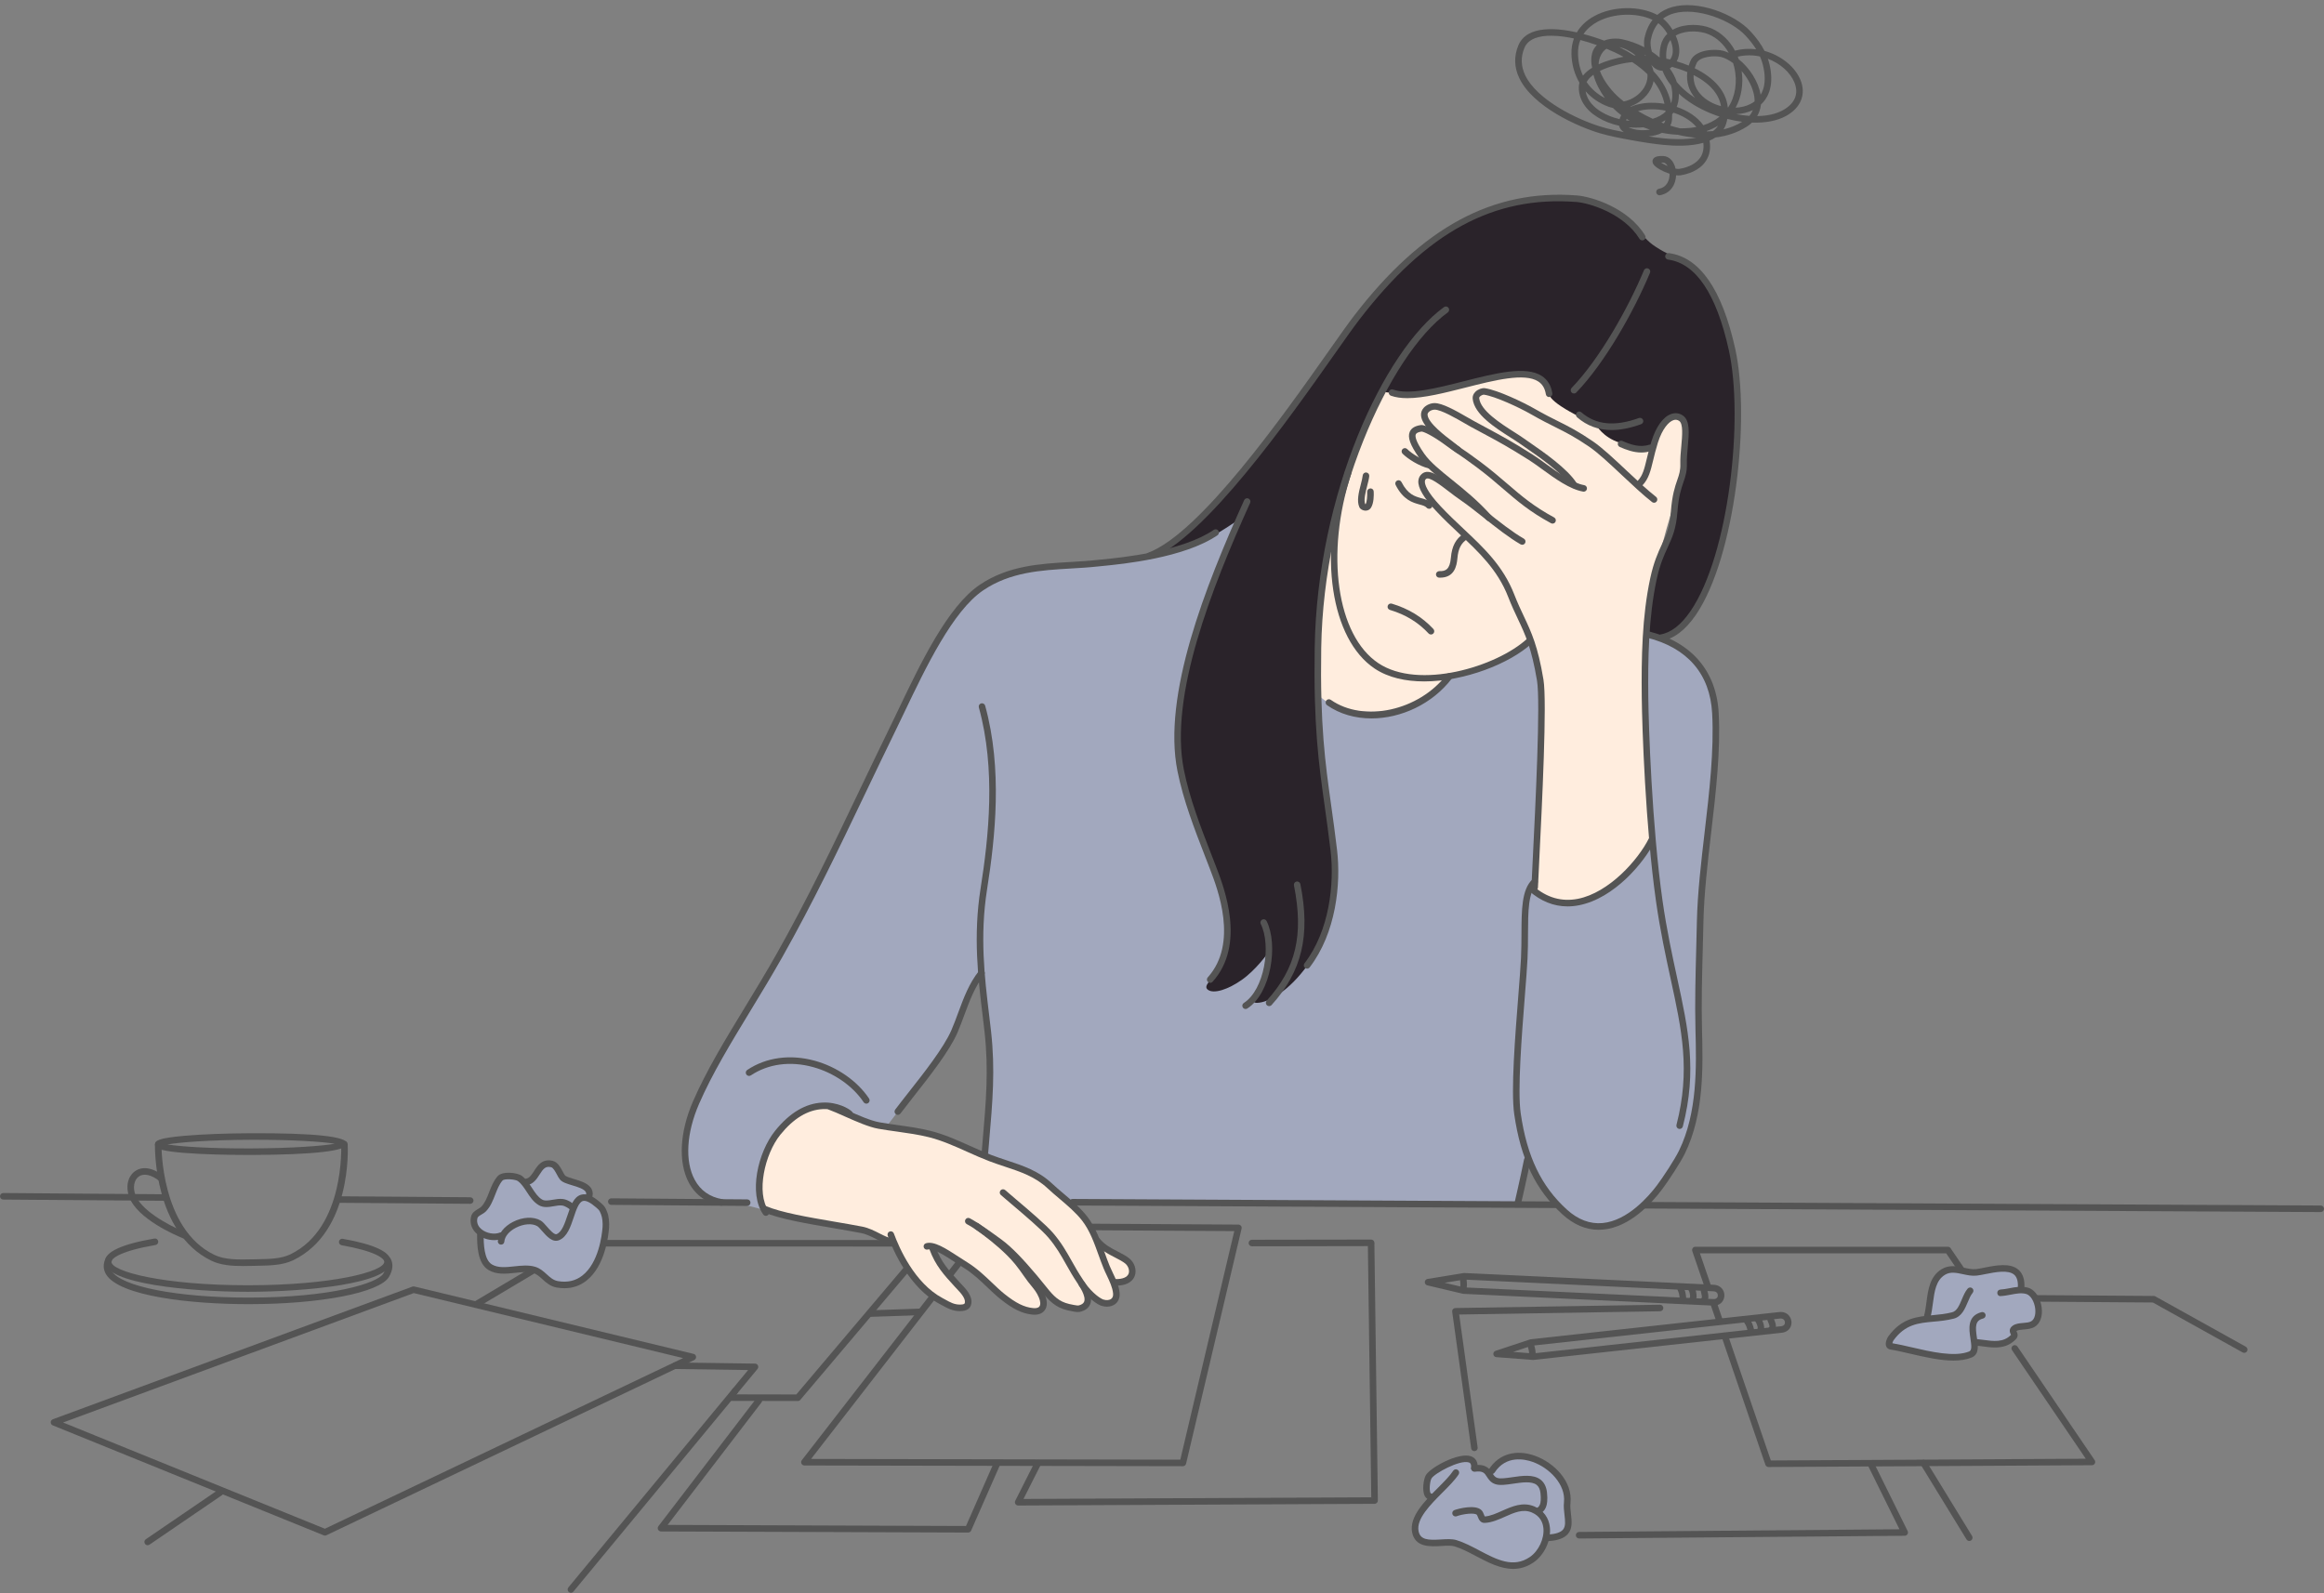 <?xml version="1.0" encoding="UTF-8" standalone="no"?><svg xmlns="http://www.w3.org/2000/svg" xmlns:xlink="http://www.w3.org/1999/xlink" fill="#000000" height="342.8" preserveAspectRatio="xMidYMid meet" version="1" viewBox="-0.0 -1.1 500.0 342.8" width="500" zoomAndPan="magnify"><rect x="-0.0" y="-1.1" width="500.0" height="342.8" fill="#808080" stroke="none"/><defs><clipPath id="a"><path d="M 122 297 L 159 297 L 159 341.648 L 122 341.648 Z M 122 297"/></clipPath></defs><g><g id="change1_1"><path d="M 267.148 108.75 C 264.621 109.496 259.418 114.75 256.938 115.543 C 253.086 116.777 249.941 117.957 245.98 118.77 C 242.18 119.555 236.902 119.82 233.066 120.383 C 227.363 121.223 219.629 120.848 214.293 123.516 C 204.625 128.348 199.504 140.273 194.73 150.449 C 186.805 167.355 178.863 184.875 169.734 201.148 C 167.676 204.82 163.473 210.605 159.062 218.742 C 156.234 223.965 151.297 231.723 148.82 238.176 C 146.332 244.664 145.598 250.762 151.367 256.191 C 152.914 257.648 156.707 257.742 159.812 258.191 C 162.473 258.578 164.609 259.414 164.609 259.414 C 164.609 259.414 162.375 255.648 163.641 250.234 C 164.906 244.824 167.418 240.93 172.422 238.035 C 174.16 237.027 177.105 236.617 179.492 237.004 C 181.473 237.328 182.09 238.664 184.98 239.887 C 187.875 241.109 190.598 241.48 190.598 241.48 C 190.598 241.48 196.152 234.242 197.914 231.945 C 200.82 228.156 204.258 223.016 206.355 218.715 C 206.922 217.551 208.23 214.094 208.355 213.539 C 208.492 212.957 211.168 208.605 211.168 208.605 C 211.168 208.605 211.68 213.656 211.801 214.621 C 212.188 217.719 212.789 222.965 213.023 225.184 C 213.438 229.047 213.223 234.836 213.023 236.496 C 212.828 238.156 211.957 247.691 211.957 247.691 C 211.957 247.691 219.449 249.855 222.945 251.75 C 224.977 252.852 230.137 257.879 230.137 257.879 L 326.383 258.242 L 328.855 248.723 C 328.855 248.723 331.023 252.992 332.164 254.922 C 333.301 256.852 336.152 259.332 338.086 260.957 C 341.703 264.004 346.301 263.152 350.305 260.816 C 353.164 259.148 358.152 253.805 359.598 250.797 C 361.02 247.844 363.359 243.742 364.262 240.586 C 365.344 236.805 365.809 227.348 365.738 225.445 C 365.531 219.414 365.34 214.008 365.523 207.527 C 365.848 195.961 366.652 187.754 367.742 176.234 C 368.57 167.48 370.496 152.961 367.023 144.527 C 365.168 140.02 362.273 138.418 359.086 136.867 C 357.762 136.223 354.477 135.438 354.477 135.438 C 354.477 135.438 315.746 115.918 293.668 113.207 C 286.305 112.301 278.898 111.332 271.465 111.703 C 269.988 111.777 268.645 108.309 267.148 108.75" fill="#a2a8be" fill-rule="evenodd"/></g><g id="change2_1"><path d="M 330.082 190.688 C 330.082 190.688 330.465 180.691 330.551 179.707 C 331.004 174.629 331.023 171.031 331.379 164.051 C 331.801 155.648 331.738 148.625 331.422 145.332 C 331.195 142.961 329.617 138.363 328.922 136.113 C 327.07 130.152 324.004 124.227 320.262 119.184 C 317.312 115.199 313.395 111.555 309.824 108.082 C 308.27 106.566 306.328 104.594 305.582 102.473 C 304.797 100.258 307.949 101.566 307.16 99.355 C 306.414 97.266 304.57 95.699 304.711 93.305 C 304.738 92.762 304.844 91.289 305.562 90.992 C 305.91 90.848 306.668 91.496 306.938 91.297 C 307.152 91.141 306.48 89.922 306.465 89.703 C 306.391 88.812 306.523 88.27 307.188 87.574 C 308.406 86.297 312.016 87.23 313.367 87.684 C 315.145 88.281 316.328 89.602 317.797 90.68 C 321.137 93.121 324.98 95.148 328.488 97.348 C 329.992 98.289 331.723 99.273 333.391 99.902 C 333.801 100.062 334.227 100.184 334.652 100.293 C 334.879 100.355 335.312 100.629 335.348 100.398 C 335.395 100.094 334.965 99.91 334.742 99.699 C 333.637 98.633 332.328 97.742 331.105 96.82 C 327.52 94.125 323.098 91.93 320.156 88.488 C 319.355 87.555 317.117 84.602 318.098 83.203 C 318.383 82.797 319.836 82.863 319.875 82.859 C 322.188 82.711 324.184 83.211 326.434 83.836 C 330.586 84.98 333.512 87.363 337.043 89.68 C 339.953 91.586 342.965 93.188 345.508 95.609 C 347.105 97.133 348.637 98.715 350.199 100.27 C 350.48 100.551 351.766 102.027 352.32 101.703 C 352.672 101.5 352.363 100.898 352.398 100.496 C 352.52 99.246 352.621 98.965 353.113 97.758 C 354.461 94.445 356.211 89.848 359.855 88.602 C 360.414 88.41 361.945 87.844 362.676 88.105 C 366.305 89.41 364.453 94.578 363.59 96.977 C 360.426 105.781 356.109 119.613 355.035 128.883 C 353.441 142.621 354.316 153.441 354.418 163.449 C 354.449 166.504 355.527 179.586 355.527 179.586 C 355.527 179.586 353.348 183.57 350.203 186.695 C 347.074 189.805 342.984 192.059 341.406 192.594 C 338.246 193.668 334.68 193.34 333.191 192.746 C 332.879 192.621 330.082 190.688 330.082 190.688" fill="#ffedde" fill-rule="evenodd"/></g><g id="change3_1"><path d="M 249.125 118.074 C 249.125 118.074 255.973 116.367 259.191 115.113 C 261.227 114.324 266.625 110.645 266.625 110.645 C 266.625 110.645 265.148 114.203 264.547 115.828 C 263.941 117.453 261.02 124.305 260.246 126.426 C 257.945 132.746 255.949 138.867 254.773 145.496 C 253.344 153.555 252.68 160.02 254.816 167.965 C 256.262 173.328 259.27 181.324 260.469 184.445 C 261.602 187.41 264.043 195.074 264.105 198.289 C 264.188 202.238 264.227 202.812 262.703 206.219 C 261.18 209.625 258.613 210.938 259.871 211.887 C 261.129 212.84 264.238 211.824 267.164 209.762 C 270.246 207.594 272.738 204.039 272.738 204.039 C 272.738 204.039 272.57 207.176 271.637 209.512 C 270.453 212.461 268.598 214.75 270.43 214.707 C 272.949 214.645 277.266 212.215 281.344 206.57 C 286.301 199.707 287.824 192.184 287.242 183.734 C 286.812 177.477 284.84 167.664 284.301 161.398 C 283.648 153.789 282.824 148.293 283.422 140.711 C 284.332 129.145 286 117.484 289.766 106.367 C 291.289 101.863 292.871 95.156 295.445 91.129 C 297.336 88.168 323.805 80.422 328.68 81.77 C 330.977 82.402 335.73 88.285 340.949 91.703 C 344.941 94.316 349.648 94.629 351.086 95.184 C 353.133 95.98 355.66 95.145 355.66 95.145 C 355.66 95.145 357.066 91.41 357.66 90.48 C 358.316 89.449 360.699 87.988 361.781 88.914 C 362.684 89.691 362.578 92.535 362.539 94.691 C 362.496 97.117 362.445 98.895 362.258 100.074 C 362.043 101.406 361.371 103.359 360.758 104.746 C 359.617 107.297 360.445 109.359 359.875 111.766 C 358.703 116.68 355.371 121.84 354.848 126.852 C 354.691 128.332 354.141 135.047 354.141 135.047 L 357.746 136.191 C 357.746 136.191 360.262 134.648 361.039 134.062 C 363.906 131.914 366.648 127.758 367.781 124.504 C 369.391 119.898 370.504 116.477 371.594 111.719 C 373.535 103.234 374.207 92.188 373.785 83.422 C 373.609 79.648 372.676 73.113 371.234 68.234 C 370.125 64.48 369.402 62.945 367.219 59.609 C 364.223 55.027 359.75 54.621 355.512 51.516 C 354.047 50.441 352.367 48.223 350.141 46.434 C 347.625 44.41 344.531 42.84 342.441 42.332 C 338.172 41.301 334.402 41.656 330.086 41.961 C 328.082 42.102 325.441 42.809 323.453 43.164 C 319.219 43.922 314.441 46.801 310.867 49.062 C 299.141 56.492 291.477 68.727 283.234 79.523 C 279.582 84.301 276.055 89.949 272.148 94.523 C 266.957 100.609 261.465 107.086 255.809 112.746 C 254.074 114.48 249.125 118.074 249.125 118.074" fill="#2a232a" fill-rule="evenodd"/></g><g id="change2_2"><path d="M 284.094 128.297 C 283.23 138.027 283.367 148.16 283.367 148.16 C 283.367 148.16 284.859 149.953 287.508 150.906 C 292.172 152.582 299.73 152.484 304.352 150.297 C 309.215 147.996 311.875 144.527 311.875 144.527 C 311.875 144.527 315.906 143.832 317.52 143.176 C 320.719 141.875 322.559 141.406 325.465 139.547 C 328.074 137.879 329.836 136.297 329.836 136.297 C 329.836 136.297 335.438 128.938 337.742 126.656 C 340.938 123.5 344.566 120.895 347.797 117.789 C 351.074 114.645 352.805 103.926 352.805 103.926 L 354.594 100.199 L 355.031 95.746 C 355.031 95.746 353.383 95.734 348.453 94.16 C 344.824 93 343.402 90.359 343.402 90.359 C 343.402 90.359 339.18 88.379 336.781 86.918 C 331.496 83.691 334.242 83.418 331.668 81.297 C 327.988 78.266 324 79.879 320.844 80.133 C 318.809 80.297 310.688 82.762 308.441 83.035 C 300.832 83.965 297.5 83.199 297.5 83.199 C 297.5 83.199 294.785 88.379 292.918 92.316 C 291.055 96.254 288.766 105.27 287.305 110.652 C 287.305 110.652 284.957 118.566 284.094 128.297" fill="#ffedde" fill-rule="evenodd"/></g><g id="change2_3"><path d="M 164.398 259.258 C 167.484 259.789 171.203 260.973 174.281 261.594 C 177.508 262.246 182.746 262.953 186.988 264.117 C 189.305 264.75 192.27 266.258 192.27 266.258 C 192.27 266.258 194.395 270.785 196.695 273.789 C 198.359 275.965 200.441 277.457 202.484 278.801 C 203.383 279.391 206.715 280.949 207.945 280.145 C 208.582 279.723 208.473 278.816 208.289 278.238 C 207.465 275.59 204.887 274.688 203.395 272.387 C 203.195 272.078 200.035 267.957 200.797 267.449 C 201.555 266.941 205.664 269.559 206.859 270.395 C 210.711 273.086 213.355 276.254 217.129 279.016 C 218.758 280.211 220.16 280.492 222.242 281.012 C 225.434 281.801 224.41 277.066 224.41 277.066 C 224.41 277.066 226.867 278.961 227.18 279.105 C 228.496 279.695 229.793 280.195 231.211 280.402 C 232.262 280.559 233.508 280.43 233.812 279.406 C 233.906 279.082 234.07 277.629 234.07 277.629 C 234.07 277.629 237.027 279.18 237.711 279.234 C 238.465 279.293 239.617 279.309 239.922 278.367 C 240.164 277.605 239.922 274.945 239.922 274.945 C 239.922 274.945 243 274.898 243.344 273.516 C 243.762 271.82 243.734 271.191 242.605 270.223 C 240.734 268.613 236.453 266.496 236.453 266.496 C 236.453 266.496 233.727 260.754 232.254 259.562 C 229.246 257.137 226.188 253.816 222.52 251.77 C 220.449 250.617 218.168 249.77 214.141 248.297 C 209.273 246.52 206.504 244.82 202.762 243.504 C 201.273 242.977 199.559 242.984 197.613 242.348 C 194.852 241.449 189.363 241.566 186.633 240.586 C 184.766 239.922 180.844 237.039 178.801 237.039 C 172.309 237.043 166.801 241.18 164.484 247.906 C 163.727 250.102 163.539 251.242 163.406 253.918 C 163.277 256.598 164.398 259.258 164.398 259.258" fill="#ffedde" fill-rule="evenodd"/></g><g id="change1_2"><path d="M 104.582 258.602 C 105.988 256.598 105.848 254.812 107.234 252.715 C 108.336 251.043 113.266 253.363 113.266 253.363 C 113.266 253.363 116.711 249.242 118.27 249.242 C 119.098 249.242 120.512 251.977 121.605 252.633 C 123.129 253.547 125.582 253.156 126.434 254.312 C 127.531 255.793 126.914 256.898 126.914 256.898 C 126.914 256.898 130.414 258.73 130.414 261.641 C 130.414 265.602 128.883 271.02 126.516 273.48 C 124.762 275.305 122.512 275.406 119.965 275.406 C 118.953 275.406 116.949 272.418 114.703 272.094 C 111.434 271.625 107.16 272.953 104.855 271.164 C 103.289 269.953 103.406 264.465 103.406 264.465 C 103.406 264.465 102.273 263.32 101.875 261.805 C 101.508 260.41 103.793 259.73 104.582 258.602" fill="#a2a8be" fill-rule="evenodd"/></g><g id="change1_3"><path d="M 307.543 321.16 C 307.543 321.16 305.602 317.984 308.309 315.699 C 308.742 315.336 312.93 313.059 314.594 312.93 C 316.648 312.773 316.34 314.828 318.145 315 C 319.508 315.129 320.543 315.852 320.543 315.852 C 320.543 315.852 323.359 312.285 324.691 312.285 C 328.332 312.285 332.133 312.918 335.391 316.445 C 336.988 318.184 337.629 322.336 337.582 322.812 C 337.434 324.254 337.512 325.488 337.512 327.176 C 337.512 329.84 332.723 329.812 332.723 329.812 C 332.723 329.812 332.395 331.535 331.555 332.691 C 330.227 334.527 327.832 336.125 325.129 336.125 C 322.465 336.125 312.473 330.926 312.473 330.926 C 312.473 330.926 305.648 331.527 304.359 329.461 C 303.293 327.754 307.543 321.16 307.543 321.16" fill="#a2a8be" fill-rule="evenodd"/></g><g id="change1_4"><path d="M 414.891 281.762 C 414.891 279.465 415.75 274.383 417.898 272.699 C 420.051 271.016 423.094 272.754 424.633 272.754 C 426.895 272.754 429.875 270.922 432.52 271.879 C 435.168 272.832 435.113 276.188 435.113 276.188 C 435.113 276.188 437.281 276.613 438.164 278.273 C 438.945 279.738 438.496 282.41 438.066 283.039 C 437.336 284.113 433.441 284.59 433.441 284.59 C 433.441 284.59 433.703 286.688 432.48 287.328 C 429.867 288.695 425.188 287.848 425.188 287.848 C 425.188 287.848 425.199 290.48 422.613 290.836 C 420.027 291.191 414.301 290.32 410.301 289.477 C 408.793 289.156 406.922 288.887 406.445 288.629 C 405.664 288.211 406.988 286.035 409.41 284.543 C 411.605 283.188 414.891 282.527 414.891 281.762" fill="#a2a8be" fill-rule="evenodd"/></g><g id="change4_2"><path d="M 330.18 190.574 C 330.168 190.574 330.156 190.574 330.148 190.574 C 329.762 190.559 329.457 190.23 329.477 189.84 C 329.535 188.48 329.637 186.457 329.758 184 C 330.352 172.109 331.449 149.98 330.684 145.387 C 329.508 138.34 328.16 135.48 326.598 132.164 C 325.922 130.734 325.223 129.254 324.465 127.316 C 322.199 121.512 318.176 117.73 313.918 113.727 C 312.285 112.191 310.598 110.602 308.965 108.855 C 306.285 106 305.039 103.879 305.152 102.367 C 305.199 101.746 305.477 101.219 305.953 100.84 C 307.477 99.637 309.676 101.328 312.457 103.461 C 313.336 104.137 314.246 104.836 315.152 105.449 C 316.555 106.398 318.215 107.715 319.969 109.105 C 322.535 111.141 325.441 113.441 327.855 114.816 C 328.191 115.012 328.309 115.441 328.117 115.777 C 327.926 116.117 327.496 116.234 327.156 116.043 C 324.652 114.613 321.828 112.375 319.098 110.211 C 317.359 108.836 315.719 107.535 314.363 106.613 C 313.422 105.977 312.496 105.266 311.602 104.578 C 309.863 103.246 307.48 101.43 306.828 101.945 C 306.656 102.078 306.574 102.242 306.559 102.473 C 306.512 103.078 306.898 104.594 309.992 107.895 C 311.598 109.605 313.266 111.18 314.883 112.699 C 319.262 116.816 323.395 120.703 325.777 126.801 C 326.516 128.695 327.203 130.152 327.871 131.562 C 329.477 134.973 330.867 137.918 332.07 145.156 C 332.863 149.898 331.758 172.129 331.164 184.066 C 331.039 186.52 330.941 188.547 330.883 189.902 C 330.867 190.281 330.555 190.574 330.18 190.574" fill="#545454"/></g><g id="change4_3"><path d="M 334.027 111.574 C 333.914 111.574 333.801 111.547 333.691 111.488 C 329.129 109.02 326.496 106.754 323.441 104.133 C 321.73 102.656 319.957 101.133 317.652 99.41 C 315.527 97.824 314.559 97.172 313.625 96.543 C 312.879 96.043 312.172 95.566 310.945 94.66 C 308.172 92.613 306.262 91.77 305.844 91.77 C 305.844 91.77 305.84 91.77 305.84 91.77 C 305.148 91.875 304.727 92.074 304.602 92.367 C 304.445 92.73 304.473 93.75 306.418 96.527 C 307.707 98.363 309.879 100.113 312.395 102.141 C 315.039 104.27 318.035 106.684 320.867 109.875 C 321.129 110.164 321.098 110.609 320.809 110.867 C 320.516 111.125 320.07 111.098 319.812 110.809 C 317.062 107.707 314.113 105.332 311.512 103.238 C 308.914 101.145 306.668 99.336 305.266 97.336 C 303.383 94.648 302.797 92.996 303.305 91.812 C 303.645 91.031 304.41 90.562 305.652 90.375 C 306.789 90.207 309.668 91.969 311.781 93.527 C 312.984 94.414 313.68 94.883 314.41 95.375 C 315.359 96.016 316.344 96.676 318.496 98.281 C 320.84 100.035 322.629 101.574 324.363 103.062 C 327.352 105.633 329.934 107.852 334.363 110.25 C 334.707 110.438 334.836 110.863 334.648 111.203 C 334.52 111.441 334.277 111.574 334.027 111.574" fill="#545454"/></g><g id="change4_4"><path d="M 340.73 104.703 C 340.688 104.703 340.645 104.699 340.605 104.691 C 337.719 104.184 334.559 101.887 331.773 99.863 C 330.758 99.125 329.797 98.426 328.953 97.895 C 324.43 95.043 322.711 94.117 318.941 92.09 L 316.422 90.734 C 316.102 90.559 315.672 90.312 315.176 90.023 C 313.383 88.984 310.051 87.051 308.66 87.051 C 308.656 87.051 308.652 87.051 308.645 87.051 C 308.172 87.055 307.641 87.281 307.352 87.605 C 307.188 87.789 307.113 87.984 307.137 88.199 C 307.297 89.961 310.906 92.695 312.848 94.164 C 313.379 94.566 313.844 94.918 314.172 95.191 C 314.473 95.441 314.512 95.887 314.266 96.184 C 314.012 96.484 313.57 96.523 313.273 96.273 C 312.953 96.012 312.508 95.676 311.996 95.285 C 308.812 92.875 305.934 90.527 305.73 88.328 C 305.676 87.719 305.875 87.141 306.305 86.66 C 306.855 86.051 307.766 85.652 308.629 85.645 C 308.641 85.645 308.648 85.645 308.66 85.645 C 310.293 85.645 313.008 87.137 315.883 88.805 C 316.363 89.086 316.777 89.324 317.094 89.492 L 319.609 90.852 C 323.406 92.895 325.141 93.824 329.703 96.703 C 330.586 97.262 331.566 97.973 332.602 98.723 C 335.262 100.656 338.281 102.852 340.852 103.305 C 341.23 103.371 341.488 103.738 341.422 104.121 C 341.359 104.461 341.062 104.703 340.73 104.703" fill="#545454"/></g><g id="change4_5"><path d="M 355.859 107.086 C 355.711 107.086 355.559 107.035 355.43 106.934 C 353.516 105.441 351.238 103.305 349.039 101.234 C 346.496 98.848 343.867 96.375 341.953 95.062 C 338.805 92.906 336.891 91.949 334.676 90.844 C 333.23 90.121 331.59 89.305 329.391 88.043 C 326.766 86.539 321.648 84.176 319.27 83.832 C 319.148 83.809 318.703 83.934 318.41 84.215 C 318.289 84.336 318.23 84.449 318.242 84.559 C 318.488 87.238 322.859 90.023 325.754 91.867 C 326.512 92.348 327.199 92.785 327.73 93.164 C 328.082 93.41 328.5 93.703 328.977 94.031 C 332.07 96.168 337.25 99.746 339.211 102.863 C 339.414 103.191 339.316 103.625 338.984 103.832 C 338.664 104.039 338.227 103.941 338.016 103.613 C 336.215 100.742 331.184 97.266 328.176 95.188 C 327.695 94.859 327.27 94.562 326.918 94.312 C 326.398 93.945 325.734 93.523 324.996 93.055 C 321.684 90.945 317.148 88.059 316.84 84.688 C 316.789 84.145 317.004 83.609 317.449 83.188 C 318 82.664 318.855 82.352 319.469 82.438 C 322.27 82.844 327.77 85.492 330.09 86.82 C 332.258 88.062 333.875 88.871 335.305 89.582 C 337.566 90.715 339.52 91.688 342.75 93.902 C 344.754 95.277 347.305 97.672 350.004 100.211 C 352.18 102.258 354.434 104.371 356.297 105.824 C 356.602 106.062 356.656 106.508 356.418 106.812 C 356.277 106.992 356.07 107.086 355.859 107.086" fill="#545454"/></g><g id="change4_6"><path d="M 361.371 241.84 C 361.312 241.84 361.254 241.836 361.195 241.82 C 360.82 241.723 360.594 241.34 360.688 240.961 C 363.715 229.215 361.828 220.547 359.438 209.566 C 358.387 204.73 357.195 199.246 356.285 192.859 C 354.004 176.809 353.285 155.246 353.219 148.961 C 353.125 140.5 353.277 131.543 355.039 123.348 C 355.785 119.871 356.703 117.871 357.516 116.105 C 358.434 114.109 359.227 112.387 359.484 108.98 C 359.758 105.387 360.367 103.613 360.859 102.191 C 361.266 101.016 361.559 100.168 361.516 98.664 C 361.484 97.5 361.605 96.195 361.723 94.938 C 361.93 92.664 362.164 90.094 361.27 89.477 C 360.887 89.215 360.477 89.16 360.023 89.316 C 359.047 89.648 357.656 91.098 356.688 94.16 C 356.238 95.59 355.938 96.832 355.676 97.93 C 355.121 100.234 354.719 101.898 353.41 103.297 C 353.148 103.582 352.699 103.598 352.414 103.332 C 352.133 103.066 352.117 102.621 352.383 102.336 C 353.438 101.207 353.785 99.773 354.305 97.598 C 354.574 96.48 354.879 95.211 355.348 93.734 C 356.316 90.668 357.855 88.57 359.562 87.984 C 360.445 87.68 361.312 87.797 362.066 88.32 C 363.645 89.402 363.391 92.152 363.121 95.066 C 363.012 96.285 362.895 97.547 362.926 98.621 C 362.977 100.383 362.609 101.434 362.191 102.652 C 361.727 103.996 361.148 105.672 360.891 109.086 C 360.609 112.742 359.77 114.574 358.797 116.691 C 358.016 118.395 357.129 120.32 356.414 123.645 C 354.688 131.703 354.531 140.566 354.625 148.941 C 354.695 155.207 355.406 176.684 357.68 192.66 C 358.582 198.996 359.77 204.453 360.816 209.266 C 363.242 220.43 365.16 229.242 362.055 241.312 C 361.973 241.633 361.684 241.84 361.371 241.84" fill="#545454"/></g><g id="change4_7"><path d="M 191.766 266.723 C 190.844 266.723 189.824 266.203 188.641 265.602 C 187.598 265.07 186.414 264.469 185.266 264.246 C 183.391 263.883 181.348 263.535 179.277 263.18 C 173.562 262.207 167.656 261.195 164.23 259.727 C 163.871 259.57 163.703 259.156 163.859 258.801 C 164.012 258.441 164.426 258.277 164.781 258.43 C 168.059 259.836 173.883 260.832 179.512 261.793 C 181.598 262.148 183.648 262.5 185.531 262.863 C 186.875 263.125 188.152 263.773 189.277 264.348 C 190.258 264.844 191.184 265.312 191.766 265.312 C 192.156 265.312 192.473 265.629 192.473 266.02 C 192.473 266.406 192.156 266.723 191.766 266.723" fill="#545454"/></g><g id="change4_8"><path d="M 238.148 280.086 C 237.758 280.086 237.352 280.02 236.945 279.891 C 236.168 279.641 234.168 278.426 232.168 275.617 C 231.941 275.297 232.016 274.859 232.336 274.633 C 232.652 274.41 233.09 274.484 233.316 274.797 C 235.156 277.391 236.906 278.398 237.375 278.547 C 238.047 278.766 238.703 278.703 239.094 278.387 C 239.395 278.145 239.523 277.766 239.477 277.25 C 239.359 275.961 238.738 274.66 238.145 273.402 C 237.895 272.883 237.652 272.375 237.445 271.867 C 237.047 270.895 236.684 269.887 236.316 268.871 C 235.402 266.328 234.453 263.695 232.836 261.598 C 231.504 259.871 229.676 258.32 227.906 256.824 C 227.023 256.074 226.148 255.332 225.34 254.578 C 222.691 252.098 219.52 251.047 216.156 249.934 C 215.055 249.566 213.938 249.199 212.828 248.773 C 211.234 248.164 209.645 247.453 208.105 246.762 C 205.434 245.562 202.668 244.32 199.824 243.609 C 197.59 243.055 195.289 242.73 193.062 242.418 C 191.688 242.227 190.309 242.035 188.93 241.789 C 186.883 241.422 184.133 240.203 181.707 239.125 C 180.469 238.574 179.297 238.055 178.355 237.707 C 177.988 237.574 177.805 237.168 177.938 236.805 C 178.074 236.441 178.477 236.254 178.84 236.387 C 179.828 236.75 181.02 237.277 182.277 237.84 C 184.633 238.883 187.301 240.066 189.18 240.402 C 190.539 240.645 191.898 240.836 193.258 241.027 C 195.52 241.344 197.859 241.668 200.164 242.246 C 203.129 242.984 205.953 244.25 208.684 245.477 C 210.203 246.16 211.773 246.863 213.328 247.461 C 214.422 247.875 215.516 248.238 216.598 248.594 C 220.113 249.758 223.43 250.859 226.305 253.547 C 227.094 254.289 227.949 255.016 228.816 255.75 C 230.641 257.293 232.523 258.891 233.949 260.738 C 235.703 263.012 236.688 265.75 237.641 268.395 C 238 269.391 238.355 270.379 238.746 271.332 C 238.945 271.812 239.18 272.301 239.414 272.797 C 240.066 274.164 240.738 275.582 240.879 277.121 C 240.969 278.105 240.648 278.945 239.977 279.488 C 239.484 279.879 238.844 280.086 238.148 280.086" fill="#545454"/></g><g id="change4_9"><path d="M 231.891 281.238 C 231.566 281.238 231.258 281.184 230.977 281.133 L 230.766 281.094 C 229.996 280.965 229.34 280.805 228.758 280.602 C 226.473 279.809 225.172 278.184 223.527 276.129 C 223.082 275.562 222.598 274.961 222.051 274.316 C 219.219 270.977 216.859 268.402 214.562 266.723 C 212.395 265.145 209.691 263.211 207.988 262.309 C 207.645 262.125 207.516 261.699 207.699 261.355 C 207.879 261.012 208.309 260.879 208.648 261.062 C 210.422 262.004 213.051 263.879 215.391 265.586 C 217.801 267.348 220.227 269.988 223.125 273.406 C 223.684 274.062 224.172 274.676 224.629 275.246 C 226.246 277.273 227.316 278.613 229.219 279.27 C 229.727 279.445 230.309 279.59 231 279.707 L 231.227 279.746 C 231.574 279.809 231.906 279.871 232.16 279.797 C 233.055 279.539 233.211 279.121 233.262 278.98 C 233.684 277.824 232.238 275.668 231.762 274.957 C 230.797 273.52 230.059 272.207 229.344 270.938 C 228.25 268.996 227.219 267.16 225.531 265.191 C 224.062 263.473 220.383 260.352 217.691 258.07 C 216.754 257.273 215.926 256.574 215.328 256.051 C 215.039 255.793 215.012 255.348 215.266 255.059 C 215.523 254.766 215.969 254.738 216.262 254.992 C 216.852 255.512 217.672 256.211 218.602 256.996 C 221.328 259.309 225.062 262.473 226.602 264.273 C 228.379 266.352 229.441 268.242 230.57 270.246 C 231.27 271.492 231.996 272.781 232.93 274.172 C 234.012 275.785 235.176 277.844 234.582 279.465 C 234.285 280.281 233.602 280.852 232.551 281.148 C 232.324 281.215 232.105 281.238 231.891 281.238" fill="#545454"/></g><g id="change4_10"><path d="M 222.594 281.816 C 222.445 281.816 222.293 281.809 222.133 281.793 C 219.922 281.582 217.914 280.605 215.195 278.418 C 214.277 277.684 213.395 276.84 212.461 275.953 C 210.902 274.465 209.293 272.93 207.348 271.723 C 206.738 271.344 206.125 270.945 205.52 270.551 C 203.281 269.098 200.742 267.449 199.613 267.789 C 199.238 267.895 198.852 267.684 198.738 267.312 C 198.629 266.941 198.84 266.547 199.215 266.438 C 200.977 265.922 203.438 267.516 206.285 269.371 C 206.883 269.758 207.488 270.152 208.09 270.527 C 210.16 271.812 211.824 273.398 213.434 274.93 C 214.344 275.801 215.203 276.621 216.078 277.324 C 218.562 279.316 220.355 280.207 222.27 280.391 C 222.734 280.441 223.348 280.41 223.629 280.031 C 223.906 279.656 223.863 278.945 223.523 278.133 C 223.066 277.051 222.566 276.441 221.879 275.594 C 221.445 275.066 220.961 274.473 220.398 273.648 C 218.961 271.555 217.949 270.305 216.672 269.043 C 214.324 266.73 212.305 265.211 209.703 263.309 C 209.391 263.082 209.324 262.641 209.551 262.328 C 209.781 262.012 210.223 261.941 210.535 262.172 C 213.098 264.043 215.25 265.664 217.66 268.039 C 219.012 269.371 220.066 270.676 221.559 272.855 C 222.086 273.625 222.555 274.199 222.969 274.707 C 223.676 275.57 224.285 276.316 224.82 277.586 C 225.371 278.895 225.352 280.062 224.762 280.863 C 224.434 281.316 223.793 281.816 222.594 281.816" fill="#545454"/></g><g id="change4_11"><path d="M 206.516 281.047 C 204.969 281.047 203.867 280.438 202.699 279.793 L 202.125 279.484 C 195.672 276.047 192.188 268.082 190.988 264.812 C 190.855 264.449 191.039 264.043 191.406 263.91 C 191.773 263.777 192.176 263.961 192.309 264.328 C 193.453 267.441 196.762 275.031 202.785 278.238 L 203.379 278.562 C 204.484 279.172 205.305 279.641 206.566 279.637 C 207.52 279.629 207.559 279.391 207.59 279.203 C 207.754 278.246 206.594 277.027 205.828 276.219 L 205.363 275.723 C 203.066 273.219 201.258 271.242 199.98 267.77 C 199.848 267.406 200.031 267.004 200.398 266.867 C 200.762 266.734 201.168 266.918 201.301 267.285 C 202.48 270.496 204.125 272.289 206.398 274.77 L 206.848 275.25 C 207.809 276.262 209.258 277.789 208.98 279.438 C 208.805 280.488 207.996 281.027 206.586 281.047 C 206.562 281.047 206.535 281.047 206.516 281.047" fill="#545454"/></g><g id="change4_12"><path d="M 240.117 275.559 C 240.047 275.559 239.973 275.559 239.898 275.559 C 239.512 275.547 239.203 275.227 239.211 274.836 C 239.223 274.449 239.543 274.121 239.934 274.148 C 241.488 274.184 242.527 273.766 242.82 272.973 C 243.07 272.289 242.75 271.336 242.09 270.797 C 241.535 270.348 240.742 269.941 239.906 269.508 C 238.426 268.742 236.742 267.875 235.559 266.387 C 235.312 266.086 235.363 265.641 235.668 265.398 C 235.973 265.156 236.414 265.207 236.656 265.512 C 237.656 266.762 239.129 267.52 240.555 268.258 C 241.457 268.723 242.309 269.164 242.977 269.707 C 244.113 270.629 244.602 272.207 244.141 273.461 C 243.852 274.254 242.941 275.559 240.117 275.559" fill="#545454"/></g><g id="change4_13"><path d="M 343.938 263.539 C 341.188 263.539 338.578 262.43 336.164 260.234 C 330.379 254.977 327.176 248.328 325.781 238.672 C 325.047 233.621 325.98 221.773 326.664 213.125 C 326.918 209.867 327.141 207.059 327.234 205.129 C 327.324 203.305 327.332 201.527 327.34 199.805 C 327.359 194.723 327.375 190.332 329.668 188.156 C 329.949 187.891 330.395 187.898 330.664 188.184 C 330.93 188.465 330.922 188.91 330.637 189.18 C 328.781 190.938 328.766 195.051 328.746 199.809 C 328.742 201.547 328.734 203.344 328.641 205.195 C 328.547 207.148 328.324 209.969 328.066 213.234 C 327.391 221.82 326.465 233.574 327.176 238.473 C 328.52 247.777 331.586 254.168 337.109 259.191 C 339.508 261.371 342.098 262.34 344.789 262.09 C 350.238 261.574 354.793 256.227 356.496 253.957 C 357.793 252.227 360.289 248.453 361.25 246.473 C 365.227 238.285 364.977 228.383 364.773 220.426 C 364.625 214.723 364.789 208.574 364.945 202.633 C 364.996 200.789 365.043 198.969 365.078 197.195 C 365.211 191.129 365.988 184.469 366.738 178.031 C 367.754 169.371 368.797 160.414 368.363 152.402 C 367.906 143.93 363.051 138.297 354.324 136.113 C 353.945 136.02 353.719 135.637 353.809 135.258 C 353.902 134.883 354.277 134.652 354.664 134.746 C 363.918 137.062 369.285 143.305 369.77 152.328 C 370.211 160.461 369.156 169.477 368.137 178.195 C 367.391 184.602 366.617 191.223 366.488 197.227 C 366.449 199.004 366.402 200.824 366.355 202.672 C 366.195 208.594 366.031 214.723 366.18 220.387 C 366.387 228.5 366.645 238.594 362.516 247.09 C 361.52 249.145 358.949 253.027 357.621 254.797 C 355.363 257.809 350.715 262.941 344.922 263.492 C 344.59 263.523 344.262 263.539 343.938 263.539" fill="#545454"/></g><g id="change4_14"><path d="M 155.258 258.348 C 155.219 258.348 155.18 258.344 155.137 258.34 C 152.055 257.805 149.664 256.109 148.223 253.441 C 145.883 249.102 146.211 242.543 149.105 235.887 C 151.977 229.289 156.004 222.664 160.27 215.652 C 162.523 211.949 164.852 208.121 167.074 204.18 C 173.711 192.414 179.184 180.965 184.98 168.84 C 187.039 164.535 189.113 160.195 191.258 155.809 C 191.898 154.496 192.57 153.09 193.27 151.633 C 197.988 141.746 203.863 129.445 210.742 124.77 C 216.852 120.621 223.688 120.219 230.301 119.836 C 232.277 119.719 234.145 119.609 235.992 119.402 L 236.98 119.305 C 241.246 118.887 254.227 117.621 261.148 112.918 C 261.469 112.699 261.906 112.781 262.129 113.105 C 262.348 113.426 262.262 113.863 261.941 114.082 C 254.719 118.988 241.473 120.281 237.117 120.707 L 236.148 120.805 C 234.266 121.012 232.289 121.129 230.383 121.238 C 223.961 121.613 217.32 122.004 211.531 125.934 C 204.969 130.395 199.184 142.508 194.539 152.238 C 193.84 153.703 193.168 155.109 192.523 156.426 C 190.379 160.812 188.309 165.145 186.25 169.445 C 180.445 181.59 174.961 193.062 168.301 204.875 C 166.066 208.832 163.73 212.672 161.473 216.383 C 157.234 223.355 153.227 229.938 150.398 236.449 C 147.676 242.711 147.324 248.812 149.461 252.77 C 150.707 255.082 152.695 256.488 155.379 256.949 C 155.762 257.016 156.016 257.383 155.949 257.762 C 155.891 258.105 155.594 258.348 155.258 258.348" fill="#545454"/></g><g id="change4_15"><path d="M 326.59 258.352 C 326.539 258.352 326.484 258.344 326.434 258.332 C 326.051 258.242 325.816 257.863 325.906 257.488 C 325.918 257.438 327.051 252.574 327.898 248.367 C 327.977 247.984 328.352 247.738 328.73 247.816 C 329.109 247.891 329.355 248.262 329.277 248.645 C 328.426 252.871 327.289 257.758 327.277 257.805 C 327.203 258.129 326.91 258.352 326.59 258.352" fill="#545454"/></g><g id="change4_16"><path d="M 211.906 247.609 C 211.887 247.609 211.863 247.605 211.844 247.605 C 211.457 247.574 211.172 247.23 211.203 246.844 L 211.371 244.887 C 212.16 235.746 212.73 229.141 211.82 220.957 C 211.688 219.758 211.539 218.535 211.391 217.289 C 210.434 209.348 209.352 200.348 210.973 190.066 C 212.73 178.934 214.273 164.449 210.598 151.129 C 210.492 150.754 210.711 150.367 211.086 150.262 C 211.461 150.16 211.852 150.379 211.953 150.754 C 215.703 164.336 214.145 179.016 212.363 190.285 C 210.77 200.375 211.844 209.273 212.785 217.121 C 212.938 218.371 213.086 219.598 213.219 220.801 C 214.145 229.125 213.57 235.785 212.773 245.004 L 212.605 246.965 C 212.574 247.332 212.266 247.609 211.906 247.609" fill="#545454"/></g><g id="change4_17"><path d="M 193.16 238.805 C 193.016 238.805 192.867 238.758 192.738 238.664 C 192.43 238.43 192.363 237.988 192.598 237.68 C 193.359 236.664 194.309 235.461 195.344 234.141 C 198.773 229.785 203.043 224.367 204.676 220.613 C 205.203 219.395 205.688 218.09 206.152 216.828 C 207.305 213.711 208.496 210.492 210.621 207.836 C 210.863 207.535 211.305 207.484 211.609 207.727 C 211.914 207.969 211.961 208.414 211.719 208.715 C 209.738 211.191 208.59 214.305 207.473 217.316 C 207.004 218.598 206.512 219.918 205.965 221.176 C 204.262 225.098 199.93 230.594 196.449 235.012 C 195.422 236.32 194.48 237.52 193.727 238.523 C 193.586 238.707 193.375 238.805 193.16 238.805" fill="#545454"/></g><g id="change4_18"><path d="M 186.395 236.395 C 186.168 236.395 185.941 236.285 185.809 236.082 C 183.461 232.562 179.371 229.73 174.871 228.512 C 170.008 227.191 165.273 227.828 161.547 230.312 C 161.223 230.527 160.785 230.438 160.57 230.117 C 160.355 229.797 160.441 229.355 160.766 229.141 C 164.836 226.43 169.977 225.723 175.238 227.148 C 180.059 228.457 184.449 231.504 186.98 235.301 C 187.195 235.625 187.105 236.062 186.785 236.277 C 186.664 236.355 186.527 236.395 186.395 236.395" fill="#545454"/></g><g id="change4_19"><path d="M 499.297 259.727 C 499.293 259.727 499.293 259.727 499.293 259.727 L 353.727 258.961 C 353.336 258.961 353.023 258.641 353.023 258.254 C 353.027 257.863 353.34 257.551 353.73 257.551 L 499.301 258.316 C 499.688 258.32 500 258.637 500 259.027 C 499.996 259.414 499.684 259.727 499.297 259.727" fill="#545454"/></g><g id="change4_20"><path d="M 334.637 258.859 C 334.637 258.859 334.637 258.859 334.633 258.859 L 230.777 258.312 C 230.391 258.309 230.062 257.996 230.066 257.605 C 230.066 257.219 230.367 256.902 230.754 256.902 L 334.645 257.449 C 335.031 257.453 335.344 257.77 335.344 258.156 C 335.34 258.547 335.027 258.859 334.637 258.859" fill="#545454"/></g><g id="change4_21"><path d="M 160.762 258.406 C 160.758 258.406 160.758 258.406 160.754 258.406 L 131.512 258.18 C 131.125 258.18 130.812 257.859 130.812 257.473 C 130.816 257.086 131.133 256.773 131.52 256.773 C 131.52 256.773 131.52 256.773 131.523 256.773 L 160.766 256.996 C 161.152 257 161.469 257.316 161.465 257.707 C 161.461 258.094 161.145 258.406 160.762 258.406" fill="#545454"/></g><g id="change4_22"><path d="M 101.172 257.949 C 101.168 257.949 101.168 257.949 101.164 257.949 L 72.918 257.734 C 72.531 257.73 72.172 257.414 72.176 257.027 C 72.176 256.637 72.445 256.328 72.836 256.328 L 101.176 256.539 C 101.562 256.543 101.879 256.863 101.875 257.25 C 101.871 257.637 101.559 257.949 101.172 257.949" fill="#545454"/></g><g id="change4_23"><path d="M 36.254 255.902 L 0.711 255.629 L 0.703 255.629 C 0.316 255.629 0.004 255.941 0 256.328 C -0.004 256.719 0.309 257.035 0.699 257.039 L 36.254 257.309 L 36.254 255.902" fill="#545454"/></g><g id="change4_24"><path d="M 306.418 145.535 C 302.422 145.535 298.664 144.723 295.746 142.766 C 286.309 136.438 283.57 118.215 289.379 100.383 C 289.504 100.016 289.891 99.812 290.27 99.934 C 290.637 100.055 290.84 100.449 290.719 100.82 C 285.102 118.074 287.598 135.605 296.531 141.598 C 305.223 147.422 321.977 142.41 328.598 136.316 C 328.887 136.055 329.332 136.07 329.594 136.355 C 329.855 136.641 329.84 137.086 329.555 137.352 C 324.809 141.723 315.059 145.535 306.418 145.535" fill="#545454"/></g><g id="change4_25"><path d="M 309.805 123.211 C 309.746 123.211 309.688 123.211 309.629 123.211 C 309.238 123.199 308.934 122.875 308.941 122.484 C 308.957 122.098 309.293 121.805 309.668 121.801 C 311.07 121.852 311.941 121.383 312.156 118.898 C 312.367 116.43 313.207 114.844 314.879 113.75 C 315.207 113.539 315.645 113.629 315.855 113.957 C 316.066 114.281 315.977 114.719 315.648 114.93 C 314.355 115.773 313.73 116.996 313.559 119.02 C 313.402 120.828 312.844 123.211 309.805 123.211" fill="#545454"/></g><g id="change4_26"><path d="M 307.477 108.391 C 307.285 108.391 307.09 108.312 306.953 108.16 C 306.625 107.793 306.086 107.645 305.402 107.461 C 303.93 107.055 301.914 106.5 300.266 103.266 C 300.09 102.918 300.23 102.496 300.574 102.316 C 300.918 102.145 301.344 102.277 301.52 102.625 C 302.887 105.309 304.422 105.73 305.773 106.102 C 306.609 106.328 307.395 106.547 308 107.219 C 308.262 107.508 308.234 107.953 307.945 108.211 C 307.812 108.332 307.645 108.391 307.477 108.391" fill="#545454"/></g><g id="change4_27"><path d="M 307.508 99.699 C 307.453 99.699 307.398 99.691 307.348 99.68 C 305.375 99.219 302.91 97.684 301.758 96.531 C 301.48 96.258 301.48 95.809 301.758 95.535 C 302.031 95.262 302.477 95.262 302.75 95.535 C 303.773 96.559 305.992 97.914 307.668 98.309 C 308.047 98.398 308.281 98.777 308.191 99.156 C 308.113 99.48 307.828 99.699 307.508 99.699" fill="#545454"/></g><g id="change4_28"><path d="M 307.875 135.441 C 307.688 135.441 307.496 135.367 307.359 135.219 C 305.125 132.816 302.402 131.156 299.031 130.145 C 298.66 130.035 298.445 129.641 298.559 129.27 C 298.672 128.895 299.066 128.691 299.438 128.797 C 303.055 129.883 305.984 131.672 308.391 134.258 C 308.652 134.547 308.637 134.988 308.352 135.254 C 308.219 135.379 308.047 135.441 307.875 135.441" fill="#545454"/></g><g id="change4_29"><path d="M 357.301 136.84 C 356.961 136.84 356.66 136.594 356.605 136.246 C 356.543 135.863 356.809 135.504 357.191 135.441 C 359.48 135.082 361.676 133.383 363.719 130.391 C 371.984 118.27 375.203 88.871 371.941 74.203 C 369.254 62.102 364.855 55.562 358.867 54.762 C 358.48 54.711 358.211 54.355 358.262 53.973 C 358.312 53.586 358.672 53.316 359.055 53.367 C 365.688 54.254 370.484 61.16 373.316 73.898 C 376.637 88.828 373.328 118.797 364.883 131.184 C 362.609 134.512 360.098 136.41 357.406 136.832 C 357.371 136.84 357.336 136.84 357.301 136.84" fill="#545454"/></g><g id="change4_30"><path d="M 247.242 119.219 C 246.957 119.219 246.688 119.047 246.582 118.762 C 246.445 118.398 246.633 117.992 246.996 117.855 C 258.254 113.645 276.219 88.141 285.867 74.438 C 288.207 71.121 290.055 68.5 291.324 66.844 C 305.973 47.797 321.188 39.566 339.258 40.957 C 342.48 41.207 350.305 43.637 353.934 49.562 C 354.137 49.895 354.031 50.328 353.699 50.531 C 353.371 50.73 352.938 50.629 352.73 50.297 C 349.418 44.887 342.02 42.582 339.152 42.363 C 321.363 40.992 306.965 48.809 292.441 67.703 C 291.188 69.336 289.348 71.945 287.02 75.25 C 277.281 89.074 259.156 114.812 247.488 119.176 C 247.406 119.203 247.324 119.219 247.242 119.219" fill="#545454"/></g><g id="change4_31"><path d="M 338.633 83.574 C 338.457 83.574 338.277 83.508 338.141 83.379 C 337.863 83.105 337.855 82.66 338.125 82.383 C 344.219 76.07 350.332 65.117 353.691 57.059 C 353.84 56.695 354.258 56.527 354.613 56.68 C 354.973 56.828 355.141 57.238 354.992 57.598 C 351.582 65.781 345.355 76.918 339.137 83.359 C 339 83.504 338.816 83.574 338.633 83.574" fill="#545454"/></g><g id="change4_32"><path d="M 353.129 96.277 C 351.457 96.277 349.875 95.699 348.477 95.078 C 348.121 94.922 347.961 94.504 348.121 94.148 C 348.277 93.793 348.691 93.637 349.051 93.789 C 350.785 94.562 352.824 95.262 354.816 94.598 C 355.184 94.477 355.586 94.676 355.707 95.047 C 355.828 95.414 355.633 95.812 355.262 95.934 C 354.539 96.176 353.828 96.277 353.129 96.277" fill="#545454"/></g><g id="change4_33"><path d="M 346.73 91.438 C 343.879 91.438 341.422 90.523 339.301 88.691 C 339.008 88.438 338.977 87.992 339.23 87.695 C 339.484 87.402 339.93 87.371 340.223 87.625 C 343.355 90.34 347.406 90.738 352.605 88.855 C 352.969 88.727 353.375 88.914 353.508 89.277 C 353.641 89.645 353.449 90.047 353.086 90.18 C 350.773 91.02 348.66 91.438 346.73 91.438" fill="#545454"/></g><g id="change4_34"><path d="M 302.773 84.578 C 301.453 84.578 300.258 84.422 299.234 84.051 C 298.871 83.914 298.684 83.512 298.816 83.148 C 298.949 82.781 299.355 82.594 299.719 82.727 C 303.082 83.953 309.086 82.43 314.891 80.953 C 321.781 79.203 328.289 77.551 331.746 79.824 C 332.965 80.629 333.719 81.879 333.98 83.535 C 334.039 83.918 333.777 84.277 333.395 84.34 C 333.02 84.398 332.648 84.137 332.59 83.754 C 332.387 82.484 331.859 81.586 330.969 81 C 328.035 79.066 321.527 80.723 315.238 82.32 C 310.852 83.434 306.352 84.578 302.773 84.578" fill="#545454"/></g><g id="change4_35"><path d="M 281.211 207.34 C 281.062 207.34 280.91 207.297 280.785 207.195 C 280.477 206.961 280.418 206.52 280.652 206.211 C 286.066 199.137 287.102 189.039 286.266 181.949 C 285.848 178.422 285.422 175.383 285.012 172.441 C 283.707 163.145 282.586 155.113 282.852 138.273 C 283.371 105.121 297.691 74.422 310.66 64.988 C 310.977 64.762 311.418 64.828 311.645 65.145 C 311.875 65.461 311.805 65.898 311.488 66.129 C 298.738 75.402 284.758 106.613 284.258 138.297 C 283.992 155.027 285.109 163.008 286.402 172.246 C 286.816 175.195 287.242 178.242 287.66 181.785 C 288.531 189.148 287.441 199.656 281.77 207.066 C 281.633 207.246 281.426 207.34 281.211 207.34" fill="#545454"/></g><g id="change4_36"><path d="M 273.047 215.41 C 272.879 215.41 272.711 215.352 272.574 215.227 C 272.289 214.965 272.266 214.523 272.527 214.234 C 278.824 207.285 280.52 200.098 278.391 189.426 C 278.312 189.047 278.559 188.676 278.941 188.598 C 279.309 188.523 279.691 188.77 279.77 189.152 C 281.973 200.172 280.117 207.953 273.57 215.18 C 273.43 215.332 273.238 215.41 273.047 215.41" fill="#545454"/></g><g id="change4_37"><path d="M 267.98 216.027 C 267.75 216.027 267.523 215.914 267.391 215.703 C 267.18 215.375 267.273 214.938 267.602 214.73 C 272.043 211.887 273.543 202.32 271.246 197.734 C 271.074 197.387 271.215 196.965 271.562 196.789 C 271.906 196.613 272.332 196.758 272.508 197.105 C 275.066 202.223 273.453 212.656 268.359 215.914 C 268.246 215.992 268.113 216.027 267.98 216.027" fill="#545454"/></g><g id="change4_38"><path d="M 260.367 210.395 C 260.199 210.395 260.031 210.336 259.895 210.215 C 259.605 209.953 259.582 209.512 259.844 209.223 C 266.465 201.863 261.996 190.262 260.316 185.898 L 259.273 183.199 C 256.973 177.27 254.59 171.141 253.324 164.809 C 250.066 148.531 259.281 125.113 267.676 106.531 C 267.836 106.176 268.254 106.02 268.609 106.18 C 268.961 106.34 269.117 106.758 268.961 107.109 C 260.652 125.504 251.527 148.648 254.703 164.531 C 255.945 170.746 258.305 176.816 260.586 182.688 L 261.633 185.391 C 263.395 189.977 268.09 202.16 260.891 210.16 C 260.754 210.316 260.559 210.395 260.367 210.395" fill="#545454"/></g><g id="change4_39"><path d="M 295.062 153.496 C 291.598 153.496 288.254 152.582 285.5 150.648 C 285.184 150.426 285.105 149.988 285.328 149.672 C 285.551 149.352 285.992 149.273 286.309 149.496 C 293.395 154.465 305.281 151.867 311.25 144.047 C 311.488 143.734 311.93 143.676 312.234 143.914 C 312.547 144.148 312.605 144.59 312.367 144.898 C 308.152 150.422 301.41 153.496 295.062 153.496" fill="#545454"/></g><g id="change4_40"><path d="M 337.254 193.949 C 334.273 193.949 331.496 192.836 328.977 190.629 C 328.684 190.371 328.652 189.926 328.906 189.633 C 329.164 189.336 329.609 189.312 329.902 189.566 C 332.77 192.078 335.984 192.996 339.465 192.32 C 346.184 190.996 352.434 183.941 354.727 179.355 C 354.898 179.008 355.32 178.867 355.672 179.039 C 356.02 179.215 356.156 179.637 355.984 179.984 C 353.73 184.496 347.324 192.207 339.734 193.699 C 338.895 193.867 338.066 193.949 337.254 193.949" fill="#545454"/></g><g id="change4_41"><path d="M 164.777 260.539 C 164.555 260.539 164.34 260.434 164.203 260.242 C 161.047 255.793 163 246.895 166.789 242.203 C 169.895 238.355 173.32 236.324 176.973 236.164 C 180.164 236.012 182.668 237.453 183.316 238.125 C 183.586 238.406 183.578 238.852 183.297 239.121 C 183.016 239.387 182.57 239.383 182.301 239.102 C 182.051 238.84 179.992 237.438 177.031 237.57 C 173.801 237.711 170.723 239.566 167.883 243.086 C 164.496 247.281 162.664 255.645 165.352 259.426 C 165.574 259.742 165.5 260.184 165.184 260.406 C 165.059 260.496 164.918 260.539 164.777 260.539" fill="#545454"/></g><g id="change4_42"><path d="M 269.34 267.094 C 268.953 267.094 268.637 266.777 268.637 266.391 C 268.637 266 268.949 265.684 269.34 265.684 L 294.996 265.645 C 295.387 265.645 295.699 265.961 295.699 266.348 C 295.699 266.734 295.387 267.051 295 267.051 L 269.344 267.094 L 269.34 267.094" fill="#545454"/></g><g id="change4_43"><path d="M 219.055 322.875 C 218.812 322.875 218.586 322.75 218.457 322.543 C 218.328 322.336 218.316 322.074 218.426 321.855 L 222.668 313.445 C 222.844 313.102 223.266 312.961 223.613 313.137 C 223.961 313.309 224.102 313.734 223.926 314.082 L 220.199 321.461 L 295.023 321.102 L 294.289 266.656 C 294.281 266.266 294.594 265.949 294.984 265.941 C 295.336 265.891 295.691 266.25 295.695 266.637 L 296.441 321.793 C 296.445 321.984 296.371 322.164 296.238 322.297 C 296.109 322.43 295.93 322.508 295.742 322.508 L 219.059 322.875 C 219.059 322.875 219.059 322.875 219.055 322.875" fill="#545454"/></g><g id="change4_44"><path d="M 204.348 273.902 C 204.199 273.902 204.055 273.859 203.93 273.762 C 203.621 273.527 203.551 273.102 203.785 272.793 L 205.711 270.309 C 205.949 270.004 206.395 269.945 206.699 270.184 C 207.008 270.422 207.062 270.863 206.824 271.168 L 204.926 273.621 C 204.785 273.801 204.566 273.902 204.348 273.902" fill="#545454"/></g><g id="change4_45"><path d="M 254.496 314.414 C 254.496 314.414 254.496 314.414 254.492 314.414 L 173.062 314.258 C 172.797 314.258 172.551 314.105 172.434 313.863 C 172.316 313.621 172.344 313.336 172.508 313.121 L 199.867 277.844 C 200.105 277.539 200.547 277.48 200.855 277.723 C 201.16 277.961 201.219 278.402 200.98 278.711 L 174.5 312.852 L 253.938 313.008 L 265.551 263.824 L 235.039 263.641 C 234.648 263.637 234.34 263.32 234.34 262.93 C 234.344 262.543 234.656 262.23 235.043 262.23 C 235.047 262.23 235.047 262.23 235.047 262.23 L 266.445 262.422 C 266.66 262.422 266.859 262.52 266.992 262.688 C 267.129 262.859 267.176 263.078 267.125 263.289 L 255.18 313.875 C 255.105 314.191 254.82 314.414 254.496 314.414" fill="#545454"/></g><g id="change4_46"><path d="M 171.645 300.387 L 157.191 300.359 C 156.801 300.355 156.488 300.043 156.488 299.652 C 156.488 299.266 156.805 298.953 157.191 298.953 L 171.32 298.98 L 194.48 271.594 C 194.734 271.301 195.176 271.262 195.473 271.512 C 195.77 271.766 195.809 272.211 195.559 272.504 L 172.184 300.137 C 172.051 300.297 171.852 300.387 171.645 300.387" fill="#545454"/></g><g id="change4_47"><path d="M 192.254 267.148 L 130.281 267.141 C 129.895 267.141 129.578 266.828 129.578 266.438 C 129.578 266.047 129.895 265.73 130.281 265.73 L 192.254 265.742 C 192.645 265.742 192.957 266.059 192.957 266.445 C 192.957 266.836 192.641 267.148 192.254 267.148" fill="#545454"/></g><g id="change4_48"><path d="M 102.613 280.188 C 102.371 280.188 102.141 280.066 102.008 279.844 C 101.809 279.512 101.918 279.078 102.25 278.879 L 114.16 271.789 C 114.496 271.59 114.93 271.699 115.125 272.031 C 115.324 272.367 115.215 272.801 114.879 273 L 102.973 280.09 C 102.859 280.156 102.734 280.188 102.613 280.188" fill="#545454"/></g><g id="change4_49"><path d="M 310.812 274.941 L 314.984 275.934 L 368.562 278.445 C 368.867 278.469 369.242 278.43 369.453 278.117 C 369.617 277.871 369.633 277.523 369.492 277.246 C 369.344 276.957 369.051 276.793 368.648 276.781 C 368.645 276.781 368.645 276.781 368.641 276.777 L 315.004 274.254 Z M 368.711 279.859 C 368.633 279.859 368.555 279.855 368.477 279.852 L 314.785 277.32 L 307.078 275.496 C 306.754 275.418 306.527 275.121 306.539 274.785 C 306.551 274.453 306.797 274.172 307.129 274.117 L 314.852 272.852 C 314.898 272.84 314.945 272.836 314.996 272.844 L 368.703 275.371 C 369.617 275.41 370.363 275.859 370.746 276.605 C 371.117 277.336 371.066 278.234 370.621 278.898 C 370.211 279.516 369.523 279.859 368.711 279.859" fill="#545454"/></g><g id="change4_50"><path d="M 366.52 279.449 C 366.277 279.449 366.043 279.324 365.914 279.102 C 365.719 278.766 365.832 278.336 366.164 278.137 C 366.188 278.047 366.141 277.645 365.98 276.988 L 365.922 276.734 C 365.844 276.355 366.086 275.98 366.465 275.898 C 366.844 275.828 367.219 276.062 367.301 276.441 L 367.352 276.656 C 367.531 277.398 367.863 278.777 366.875 279.355 C 366.766 279.418 366.641 279.449 366.52 279.449" fill="#545454"/></g><g id="change4_51"><path d="M 364.215 279.078 C 364.094 279.078 363.973 279.047 363.863 278.984 C 363.523 278.789 363.41 278.359 363.605 278.023 C 363.684 277.773 363.492 276.781 363.297 276.559 C 363.008 276.301 362.984 275.863 363.238 275.57 C 363.496 275.277 363.945 275.254 364.238 275.512 C 364.906 276.098 365.25 277.988 364.824 278.727 C 364.691 278.953 364.457 279.078 364.215 279.078" fill="#545454"/></g><g id="change4_52"><path d="M 362.066 278.93 C 361.699 278.93 361.391 278.645 361.367 278.273 C 361.32 277.559 361.184 276.977 360.984 276.637 C 360.785 276.301 360.898 275.871 361.234 275.672 C 361.57 275.48 362.004 275.59 362.199 275.922 C 362.516 276.465 362.707 277.223 362.773 278.18 C 362.801 278.566 362.504 278.902 362.117 278.93 C 362.102 278.93 362.086 278.93 362.066 278.93" fill="#545454"/></g><g id="change4_53"><path d="M 314.758 276.969 C 314.672 276.969 314.586 276.957 314.5 276.918 C 314.137 276.777 313.961 276.371 314.102 276.008 C 314.266 275.598 314.191 274.93 314.129 274.344 L 314.09 273.934 C 314.055 273.543 314.34 273.207 314.727 273.168 C 315.086 273.145 315.453 273.418 315.488 273.809 L 315.527 274.195 C 315.609 274.945 315.699 275.793 315.41 276.523 C 315.305 276.801 315.039 276.969 314.758 276.969" fill="#545454"/></g><g id="change4_54"><path d="M 347.57 7.199 C 348.055 7.199 348.52 7.246 348.938 7.332 C 350.57 7.672 352.23 8.262 353.773 9.066 C 353.684 8.371 353.684 7.723 353.785 7.203 C 354.098 5.613 354.688 4.262 355.539 3.172 C 352.18 1.578 347.168 1.699 343.691 3.59 C 342.652 4.152 341.512 4.996 340.684 6.227 C 342.176 6.617 343.664 7.09 345.117 7.637 C 345.898 7.332 346.762 7.199 347.57 7.199 Z M 364.266 4.258 C 365.715 4.258 367.109 4.539 368.16 4.988 C 370.324 5.914 372.094 7.602 373.27 9.797 C 374.812 9.395 376.355 9.316 377.832 9.504 C 377.238 8.547 376.488 7.59 375.547 6.566 C 372.449 3.211 365.047 0.387 360.141 1.773 C 359.25 2.023 358.469 2.402 357.805 2.902 C 358.516 3.473 359.246 4.324 359.855 5.316 C 359.957 5.258 360.062 5.199 360.168 5.148 C 361.406 4.52 362.859 4.258 364.266 4.258 Z M 348.375 9.035 C 349.492 9.582 350.566 10.18 351.578 10.832 C 351.688 10.828 351.793 10.824 351.902 10.82 C 350.828 9.934 349.559 9.277 348.375 9.035 Z M 353.949 10.867 C 354.02 10.871 354.086 10.879 354.152 10.883 C 354.02 10.801 353.883 10.719 353.746 10.645 C 353.816 10.719 353.883 10.793 353.949 10.867 Z M 357.012 11.23 C 357.031 11.234 357.051 11.238 357.074 11.242 C 357.031 10.387 357.109 9.523 357.312 8.656 C 357.539 7.684 358.02 6.84 358.73 6.156 C 358.156 5.195 357.441 4.375 356.77 3.887 C 355.988 4.824 355.453 6.023 355.168 7.477 C 355.031 8.176 355.133 9.121 355.402 10.023 C 355.965 10.395 356.504 10.801 357.012 11.23 Z M 358.508 11.52 C 358.773 11.578 359.043 11.641 359.312 11.707 C 359.754 11.137 359.945 10.398 359.883 9.508 C 359.836 8.852 359.66 8.172 359.395 7.508 C 359.051 7.93 358.812 8.422 358.684 8.977 C 358.477 9.867 358.43 10.719 358.508 11.52 Z M 345.629 9.387 C 345.07 9.734 344.574 10.312 344.227 11.227 C 344.047 11.703 343.961 12.211 343.945 12.734 C 345.734 11.914 347.75 11.406 349.277 11.121 C 348.059 10.449 346.816 9.875 345.629 9.387 Z M 360.738 12.098 C 361.613 12.359 362.48 12.66 363.32 13.008 C 363.43 12.656 363.562 12.301 363.719 11.941 C 364.785 9.496 369.176 9.367 370.809 9.848 C 371.184 9.957 371.559 10.102 371.926 10.273 C 370.898 8.449 369.41 7.055 367.605 6.281 C 365.887 5.547 362.914 5.336 360.805 6.402 C 360.707 6.453 360.609 6.504 360.52 6.559 C 360.938 7.48 361.223 8.461 361.285 9.41 C 361.355 10.426 361.168 11.336 360.738 12.098 Z M 340.004 7.512 C 339.664 8.363 339.473 9.355 339.504 10.504 C 339.547 12.207 339.918 13.785 340.574 15.176 C 341.074 14.527 341.762 13.965 342.543 13.48 C 342.305 12.438 342.273 11.375 342.547 10.34 C 342.734 9.629 343.098 9.055 343.566 8.602 C 342.168 8.109 340.93 7.754 340.004 7.512 Z M 374.078 11.637 C 376.434 13.531 378.32 16.469 378.789 19.289 C 379.57 18.02 379.84 16.355 379.57 14.363 C 379.41 13.184 379.117 12.102 378.652 11.051 C 377.137 10.73 375.508 10.711 373.879 11.094 C 373.949 11.273 374.016 11.453 374.078 11.637 Z M 360.766 16.57 C 361.637 17.625 362.609 18.473 363.414 19.078 C 363.82 19.387 364.242 19.68 364.676 19.961 C 363.328 18.379 362.762 16.457 363.02 14.414 C 361.957 13.965 360.844 13.59 359.727 13.281 C 359.562 13.414 359.406 13.531 359.25 13.629 C 359.906 14.535 360.426 15.52 360.766 16.57 Z M 341.359 16.562 C 342.332 18.004 343.66 19.176 345.281 19.996 C 344.262 18.562 343.285 16.793 342.82 14.984 C 342.168 15.453 341.652 15.98 341.359 16.562 Z M 344.211 14.16 C 345.07 16.504 347.004 18.777 348.566 20.098 C 348.82 20.309 349.082 20.52 349.355 20.73 C 350.203 20.566 351.055 20.215 351.836 19.688 C 353.426 18.613 354.402 17.004 354.453 15.387 C 354.461 15.215 354.453 15.047 354.438 14.871 C 353.449 13.898 352.34 13.031 351.176 12.266 C 349.445 12.402 346.48 13.039 344.211 14.16 Z M 355.75 14.223 C 357.641 16.207 358.984 18.508 359.516 21.133 C 359.691 20.629 359.785 20.078 359.793 19.484 C 359.809 18.723 359.707 17.98 359.512 17.273 C 358.703 16.266 358.094 15.211 357.684 14.129 C 357.121 14.121 356.656 13.953 356.348 13.781 C 355.949 13.559 355.594 13.238 355.281 12.852 C 355.492 13.301 355.652 13.758 355.75 14.223 Z M 364.371 15.047 C 364.277 16.762 364.922 18.328 366.273 19.598 C 367.355 20.613 368.766 21.34 370.266 21.738 C 370.059 20.484 369.496 19.316 368.594 18.238 C 367.516 16.957 366.039 15.898 364.371 15.047 Z M 350.809 21.785 C 350.844 21.809 350.883 21.836 350.922 21.859 C 351.605 21.547 352.25 21.398 352.609 21.312 C 354.195 20.941 356.137 20.91 358.105 21.242 C 357.711 19.402 356.875 17.781 355.758 16.355 C 355.418 18.09 354.293 19.723 352.625 20.852 C 352.047 21.246 351.434 21.555 350.809 21.785 Z M 371.73 22.02 C 371.754 22.02 371.773 22.023 371.793 22.023 C 373.34 19.723 373.852 16.508 373.129 13.398 C 373.055 13.086 372.973 12.781 372.879 12.484 C 372.086 11.891 371.246 11.441 370.41 11.195 C 368.984 10.777 365.645 11.047 365.008 12.508 C 364.848 12.871 364.719 13.234 364.617 13.59 C 366.602 14.559 368.375 15.797 369.672 17.336 C 370.871 18.762 371.562 20.328 371.73 22.02 Z M 374.711 14.191 C 375.125 17.008 374.648 19.832 373.406 22.078 C 374.559 22.023 375.66 21.762 376.613 21.27 C 376.93 21.109 377.223 20.926 377.492 20.719 C 377.5 20.348 377.469 19.992 377.422 19.664 C 377.148 17.781 376.105 15.793 374.711 14.191 Z M 373.562 23.465 C 374.512 23.648 375.449 23.77 376.367 23.836 C 376.703 23.434 376.949 23.016 377.121 22.59 C 376.055 23.113 374.832 23.398 373.562 23.465 Z M 378.859 21.398 C 378.762 22.301 378.488 23.133 378.051 23.879 C 380.176 23.848 382.09 23.441 383.562 22.629 C 386.176 21.191 387.059 19.055 386.051 16.621 C 385.168 14.484 383.027 12.555 380.355 11.547 C 380.641 12.391 380.844 13.258 380.965 14.176 C 381.469 17.914 380.227 20.121 378.859 21.398 Z M 352.43 22.812 C 353.422 23.402 354.477 23.957 355.578 24.465 C 356.125 24.301 356.633 24.09 357.094 23.84 C 357.57 23.578 357.984 23.281 358.336 22.949 C 358.328 22.867 358.324 22.785 358.316 22.707 C 356.414 22.328 354.488 22.316 352.934 22.684 C 352.758 22.723 352.59 22.77 352.43 22.812 Z M 341.145 18.543 C 341.465 20.656 343.074 22.082 344.465 22.938 C 345.641 23.664 347.012 24.199 348.445 24.535 C 348.531 24.223 348.652 23.945 348.801 23.691 C 348.199 23.242 347.648 22.766 347.156 22.266 C 347.113 22.219 347.07 22.176 347.027 22.129 C 346.695 22.066 346.371 21.977 346.055 21.863 C 344.105 21.152 342.438 20.008 341.145 18.543 Z M 349.84 24.797 C 350.098 24.832 350.359 24.863 350.621 24.887 C 350.398 24.758 350.18 24.629 349.969 24.492 C 349.918 24.59 349.875 24.691 349.84 24.797 Z M 357.43 25.25 C 357.609 25.32 357.789 25.387 357.973 25.453 C 358.137 25.242 358.242 25.016 358.289 24.762 C 358.125 24.871 357.949 24.977 357.77 25.074 C 357.656 25.137 357.547 25.191 357.43 25.25 Z M 360.73 21.898 C 363.031 22.684 365.141 23.992 366.465 25.848 C 367.668 25.465 368.879 24.879 369.965 24 C 367.312 23.133 364.742 21.852 362.562 20.203 C 362.078 19.836 361.621 19.457 361.199 19.07 C 361.203 19.215 361.203 19.363 361.203 19.512 C 361.188 20.375 361.027 21.176 360.73 21.898 Z M 361.441 26.512 C 361.789 26.52 362.129 26.516 362.469 26.504 C 363.23 26.48 364.086 26.398 364.969 26.227 C 363.773 24.805 361.977 23.777 360.027 23.148 C 359.945 23.266 359.855 23.379 359.762 23.484 C 359.766 23.871 359.754 24.266 359.723 24.664 C 359.688 25.113 359.562 25.539 359.344 25.926 C 360.035 26.148 360.738 26.344 361.441 26.512 Z M 371.629 24.488 C 371.598 24.656 371.562 24.824 371.523 24.992 C 371.371 25.652 371.129 26.234 370.805 26.746 C 372.219 26.414 373.57 25.879 374.828 25.105 C 373.77 24.973 372.699 24.762 371.629 24.488 Z M 350.367 26.285 C 350.621 26.406 350.957 26.531 351.395 26.664 C 352.227 26.926 353.645 27.012 354.988 26.805 C 354.5 26.648 354.02 26.477 353.547 26.289 C 352.52 26.395 351.445 26.391 350.367 26.285 Z M 367.191 27.094 C 367.203 27.121 367.219 27.152 367.23 27.184 C 367.668 27.176 368.105 27.148 368.535 27.109 C 368.969 26.785 369.336 26.406 369.621 25.961 C 368.871 26.414 368.062 26.793 367.191 27.094 Z M 333.699 6.586 C 331.242 6.586 328.82 7.16 327.973 9.203 C 327.156 11.16 327.211 13.141 328.133 15.082 C 330.664 20.414 339.348 24.656 344.566 26.207 C 346.125 26.672 347.746 27.02 349.359 27.324 C 348.883 27.016 348.48 26.586 348.344 25.961 C 346.691 25.594 345.098 24.984 343.727 24.137 C 341.027 22.477 339.594 20.137 339.684 17.543 C 339.695 17.246 339.734 16.965 339.809 16.695 C 338.758 14.902 338.152 12.809 338.094 10.539 C 338.062 9.344 338.246 8.215 338.629 7.18 C 337.395 6.906 335.535 6.586 333.699 6.586 Z M 354.711 28.258 C 355.91 28.438 357.016 28.578 358.066 28.684 C 359.699 28.844 362.434 28.992 364.902 28.535 C 363.598 28.43 362.289 28.215 360.984 27.902 C 359.859 27.855 358.719 27.711 357.59 27.484 C 356.734 27.906 355.719 28.148 354.711 28.258 Z M 357.359 33.887 C 357.719 34.129 358.234 34.395 358.793 34.633 C 358.543 34.184 358.203 33.902 357.828 33.891 C 357.645 33.883 357.488 33.883 357.359 33.887 Z M 357.031 40.918 C 356.699 40.918 356.402 40.68 356.34 40.34 C 356.27 39.957 356.523 39.59 356.906 39.52 C 358.66 39.203 359.234 37.625 359.203 36.289 C 357.746 35.816 356.238 34.977 355.766 34.305 C 355.387 33.77 355.551 33.328 355.641 33.164 C 356 32.504 356.984 32.445 357.879 32.48 C 359.133 32.527 360.137 33.602 360.484 35.184 C 360.809 35.246 361.098 35.273 361.316 35.238 C 363.359 34.922 365.004 34.023 365.828 32.781 C 366.402 31.914 366.613 30.859 366.461 29.637 C 363.676 30.422 360.344 30.324 357.93 30.082 C 355.879 29.879 353.656 29.551 350.941 29.051 C 348.672 28.637 346.375 28.215 344.164 27.559 C 339.465 26.16 329.805 21.883 326.859 15.688 C 325.758 13.367 325.695 11.004 326.672 8.66 C 328.539 4.172 335.309 4.977 339.184 5.859 C 339.203 5.863 339.227 5.867 339.25 5.871 C 340.086 4.453 341.355 3.254 343.02 2.352 C 347.066 0.156 352.773 0.102 356.555 2.105 C 357.441 1.336 358.516 0.77 359.758 0.418 C 365.211 -1.129 373.141 1.887 376.582 5.613 C 377.93 7.07 378.926 8.449 379.641 9.859 C 383.242 10.844 386.207 13.312 387.352 16.082 C 388.629 19.176 387.469 22.086 384.242 23.863 C 382.301 24.934 379.727 25.383 376.934 25.281 C 376.617 25.582 376.266 25.859 375.879 26.109 C 373.828 27.441 371.512 28.195 369.074 28.48 C 368.684 28.738 368.262 28.965 367.812 29.156 C 368.094 30.848 367.82 32.324 367.004 33.559 C 365.578 35.711 362.965 36.406 361.535 36.629 C 361.27 36.672 360.953 36.664 360.609 36.621 C 360.531 38.547 359.484 40.484 357.16 40.906 C 357.117 40.914 357.074 40.918 357.031 40.918" fill="#545454"/></g><g id="change4_55"><path d="M 382.871 281.941 L 382.887 281.941 Z M 325.535 289.816 L 329.812 290.152 L 383.129 284.301 C 383.434 284.277 383.801 284.18 383.957 283.84 C 384.078 283.57 384.039 283.223 383.859 282.973 C 383.668 282.707 383.359 282.594 382.953 282.641 C 382.953 282.641 382.949 282.641 382.949 282.641 L 329.57 288.484 Z M 329.832 291.551 L 321.934 290.945 C 321.602 290.922 321.328 290.664 321.289 290.332 C 321.25 289.996 321.449 289.684 321.77 289.578 L 329.199 287.125 C 329.246 287.109 329.297 287.098 329.344 287.094 L 382.793 281.242 C 383.699 281.141 384.508 281.465 384.996 282.145 C 385.48 282.805 385.57 283.703 385.234 284.43 C 384.895 285.168 384.172 285.633 383.258 285.703 L 329.832 291.551" fill="#545454"/></g><g id="change4_56"><path d="M 381.16 285.617 C 380.957 285.617 380.758 285.531 380.617 285.363 C 380.371 285.062 380.41 284.617 380.715 284.371 C 380.742 284.211 380.453 283.504 380.355 283.27 L 380.258 283.016 C 380.117 282.652 380.301 282.246 380.664 282.109 C 381.031 281.969 381.438 282.156 381.574 282.52 L 381.66 282.734 C 381.949 283.434 382.484 284.738 381.605 285.461 C 381.477 285.566 381.316 285.617 381.16 285.617" fill="#545454"/></g><g id="change4_57"><path d="M 378.82 285.609 C 378.738 285.609 378.652 285.594 378.57 285.562 C 378.207 285.426 378.023 285.02 378.164 284.656 C 378.203 284.395 377.859 283.445 377.637 283.258 C 377.305 283.047 377.215 282.621 377.422 282.289 C 377.629 281.961 378.07 281.867 378.398 282.078 C 379.148 282.547 379.781 284.363 379.48 285.156 C 379.371 285.438 379.105 285.609 378.82 285.609" fill="#545454"/></g><g id="change4_58"><path d="M 376.68 285.797 C 376.359 285.797 376.066 285.578 375.992 285.25 C 375.832 284.539 375.613 284 375.359 283.695 C 375.113 283.391 375.156 282.949 375.457 282.703 C 375.758 282.457 376.203 282.5 376.449 282.801 C 376.844 283.281 377.152 284 377.367 284.938 C 377.453 285.316 377.219 285.691 376.836 285.781 C 376.785 285.793 376.73 285.797 376.68 285.797" fill="#545454"/></g><g id="change4_59"><path d="M 329.641 291.215 C 329.59 291.215 329.539 291.211 329.488 291.199 C 329.105 291.113 328.867 290.738 328.953 290.359 C 329.047 289.934 328.875 289.285 328.719 288.715 L 328.613 288.312 C 328.52 287.938 328.75 287.555 329.129 287.461 C 329.504 287.367 329.887 287.594 329.98 287.973 L 330.078 288.352 C 330.273 289.078 330.496 289.902 330.328 290.664 C 330.254 290.992 329.965 291.215 329.641 291.215" fill="#545454"/></g><g id="change4_60"><path d="M 369.922 283.719 C 369.629 283.719 369.355 283.531 369.258 283.238 L 367.98 279.508 C 367.855 279.141 368.055 278.742 368.422 278.617 C 368.789 278.496 369.188 278.688 369.316 279.055 L 370.59 282.785 C 370.715 283.152 370.52 283.555 370.148 283.68 C 370.074 283.707 370 283.719 369.922 283.719" fill="#545454"/></g><g id="change4_61"><path d="M 367.461 276.523 C 367.168 276.523 366.895 276.34 366.797 276.043 L 364.086 268.125 C 364.012 267.91 364.047 267.672 364.18 267.488 C 364.312 267.301 364.523 267.191 364.75 267.191 L 419.082 267.191 C 419.316 267.191 419.531 267.309 419.664 267.5 L 422.562 271.766 C 422.781 272.09 422.695 272.527 422.375 272.746 C 422.055 272.961 421.613 272.879 421.395 272.559 L 418.711 268.602 L 365.734 268.602 L 368.129 275.598 C 368.254 275.965 368.055 276.363 367.688 276.488 C 367.609 276.512 367.535 276.523 367.461 276.523" fill="#545454"/></g><g id="change4_62"><path d="M 380.488 314.59 C 380.188 314.59 379.918 314.398 379.82 314.113 L 370.492 286.855 C 370.367 286.484 370.562 286.086 370.93 285.961 C 371.297 285.836 371.699 286.027 371.824 286.395 L 380.988 313.18 L 448.75 312.805 L 432.887 289.457 C 432.664 289.137 432.746 288.699 433.07 288.48 C 433.391 288.266 433.828 288.344 434.047 288.664 L 450.656 313.105 C 450.805 313.32 450.82 313.598 450.699 313.828 C 450.578 314.059 450.34 314.203 450.078 314.203 L 380.492 314.59 C 380.492 314.59 380.488 314.59 380.488 314.59" fill="#545454"/></g><g id="change4_63"><path d="M 73.457 245.406 L 73.469 245.406 Z M 36.02 245.172 C 38.758 245.629 45.086 246.066 54.023 246.031 C 62.945 245.992 69.285 245.504 72.02 245.027 C 69.281 244.57 62.93 244.141 54.016 244.168 C 45.09 244.207 38.754 244.699 36.02 245.172 Z M 53.535 247.438 C 50.508 247.438 35.172 247.363 33.617 245.816 C 33.441 245.641 33.344 245.418 33.344 245.184 C 33.34 244.41 33.801 243.82 39.832 243.301 C 43.617 242.977 48.656 242.785 54.012 242.762 C 67.742 242.711 74.691 243.465 74.699 245.016 C 74.703 246.57 67.75 247.383 54.031 247.438 C 53.969 247.438 53.797 247.438 53.535 247.438" fill="#545454"/></g><g id="change4_64"><path d="M 52.312 271.336 C 49.801 271.336 47.461 271.152 45.473 270.191 C 33.121 264.203 33.324 245.984 33.336 245.215 C 33.344 244.828 33.672 244.488 34.055 244.523 C 34.445 244.531 34.754 244.852 34.746 245.238 C 34.742 245.418 34.551 263.332 46.09 268.922 C 48.355 270.023 51.223 269.969 54.543 269.895 L 55.148 269.883 C 58.129 269.828 60.484 269.781 62.484 268.812 C 74.258 263.121 73.406 245.395 73.398 245.215 C 73.375 244.828 73.672 244.496 74.059 244.473 C 74.465 244.43 74.781 244.75 74.805 245.137 C 74.848 245.902 75.723 263.977 63.098 270.082 C 60.82 271.184 58.203 271.23 55.176 271.289 L 54.57 271.301 C 53.809 271.316 53.051 271.336 52.312 271.336" fill="#545454"/></g><g id="change4_65"><path d="M 53.324 276.883 C 40.961 276.883 22.562 275.164 22.562 270.422 C 22.562 268.312 26.148 266.633 33.223 265.426 C 33.609 265.363 33.973 265.617 34.035 266.004 C 34.102 266.387 33.844 266.75 33.461 266.812 C 25.969 268.094 23.973 269.684 23.973 270.422 C 23.973 272.531 35.137 275.477 53.324 275.477 C 71.512 275.477 82.68 272.531 82.68 270.422 C 82.68 269.703 80.746 268.141 73.504 266.867 C 73.121 266.801 72.863 266.438 72.93 266.051 C 73 265.668 73.367 265.406 73.746 265.48 C 80.609 266.688 84.09 268.348 84.09 270.422 C 84.09 275.164 65.691 276.883 53.324 276.883" fill="#545454"/></g><g id="change4_66"><path d="M 39.664 265.434 C 39.574 265.434 39.484 265.418 39.398 265.383 C 37.777 264.727 29.586 261.211 27.82 256.535 C 26.984 254.328 27.465 252.086 29.008 250.957 C 30.605 249.789 32.895 250.148 35.141 251.922 C 35.445 252.164 35.496 252.609 35.254 252.914 C 35.016 253.215 34.574 253.27 34.266 253.027 C 32.551 251.668 30.895 251.324 29.84 252.094 C 28.828 252.832 28.539 254.457 29.137 256.039 C 30.348 259.234 35.707 262.367 39.926 264.078 C 40.289 264.223 40.461 264.633 40.316 264.992 C 40.203 265.266 39.941 265.434 39.664 265.434" fill="#545454"/></g><g id="change4_67"><path d="M 53.48 279.543 C 41.117 279.543 25.672 277.859 22.809 273.113 C 22.156 272.027 22.148 270.805 22.793 269.586 C 22.973 269.238 23.402 269.109 23.746 269.289 C 24.09 269.473 24.219 269.898 24.039 270.242 C 23.621 271.035 23.613 271.715 24.016 272.387 C 26.055 275.77 38.172 278.133 53.48 278.133 C 71.219 278.133 81.27 275.039 82.48 272.949 C 83.062 271.941 83.168 271.117 82.805 270.426 C 82.625 270.082 82.754 269.656 83.098 269.477 C 83.441 269.293 83.867 269.426 84.051 269.77 C 84.652 270.906 84.531 272.211 83.699 273.652 C 81.727 277.066 69.016 279.543 53.48 279.543" fill="#545454"/></g><g id="change4_68"><path d="M 13.57 305.008 L 69.895 327.871 L 146.965 291.148 L 89.016 277.16 Z M 69.918 329.344 C 69.828 329.344 69.738 329.328 69.652 329.293 L 11.355 305.629 C 11.086 305.516 10.91 305.254 10.914 304.965 C 10.922 304.672 11.102 304.414 11.375 304.312 L 88.73 275.766 C 88.859 275.715 89.004 275.711 89.141 275.742 L 149.227 290.246 C 149.516 290.316 149.73 290.562 149.762 290.859 C 149.793 291.156 149.633 291.438 149.363 291.566 L 70.219 329.273 C 70.125 329.32 70.02 329.344 69.918 329.344" fill="#545454"/></g><g id="change4_69"><path d="M 339.738 329.973 C 339.355 329.973 339.039 329.66 339.035 329.273 C 339.031 328.887 339.344 328.566 339.734 328.562 L 408.66 327.984 L 401.969 314.441 C 401.797 314.094 401.941 313.668 402.289 313.5 C 402.633 313.332 403.059 313.469 403.23 313.816 L 410.422 328.367 C 410.527 328.586 410.516 328.844 410.391 329.047 C 410.266 329.254 410.039 329.383 409.797 329.383 L 339.746 329.973 C 339.742 329.973 339.742 329.973 339.738 329.973" fill="#545454"/></g><g id="change4_70"><path d="M 317.211 311.176 C 316.867 311.176 316.562 310.922 316.516 310.566 L 312.434 281.18 C 312.406 280.98 312.465 280.777 312.598 280.625 C 312.73 280.473 312.918 280.383 313.121 280.379 L 357.145 279.664 C 357.148 279.664 357.152 279.664 357.156 279.664 C 357.539 279.664 357.852 279.973 357.859 280.359 C 357.867 280.746 357.555 281.066 357.164 281.074 L 313.938 281.773 L 317.91 310.379 C 317.965 310.762 317.695 311.117 317.309 311.168 C 317.277 311.172 317.246 311.176 317.211 311.176" fill="#545454"/></g><g id="change4_71"><path d="M 187.094 282.281 C 186.719 282.281 186.402 281.98 186.391 281.602 C 186.379 281.211 186.684 280.887 187.074 280.875 L 197.957 280.504 C 198.34 280.516 198.672 280.797 198.684 281.184 C 198.699 281.574 198.395 281.898 198.004 281.914 L 187.117 282.281 C 187.109 282.281 187.102 282.281 187.094 282.281" fill="#545454"/></g><g id="change4_72"><path d="M 158.125 298.953 C 157.969 298.953 157.809 298.898 157.676 298.789 C 157.379 298.543 157.336 298.098 157.582 297.797 L 160.953 293.723 L 145.332 293.496 C 144.941 293.492 144.633 293.172 144.637 292.785 C 144.645 292.395 144.93 292.059 145.352 292.09 L 162.441 292.336 C 162.715 292.336 162.957 292.496 163.07 292.742 C 163.188 292.988 163.148 293.277 162.977 293.484 L 158.668 298.695 C 158.527 298.863 158.328 298.953 158.125 298.953" fill="#545454"/></g><g id="change4_73"><path d="M 31.766 331.418 C 31.543 331.418 31.32 331.309 31.184 331.109 C 30.965 330.789 31.047 330.352 31.371 330.133 L 46.996 319.465 C 47.316 319.246 47.754 319.328 47.973 319.648 C 48.195 319.969 48.109 320.406 47.789 320.629 L 32.164 331.293 C 32.043 331.379 31.906 331.418 31.766 331.418" fill="#545454"/></g><g clip-path="url(#a)" id="change4_1"><path d="M 122.824 341.648 C 122.668 341.648 122.508 341.598 122.379 341.488 C 122.078 341.238 122.035 340.797 122.285 340.5 L 157.582 297.797 C 157.828 297.496 158.273 297.457 158.574 297.707 C 158.875 297.953 158.914 298.395 158.668 298.695 L 123.367 341.395 C 123.23 341.562 123.027 341.648 122.824 341.648" fill="#545454"/></g><g id="change4_74"><path d="M 423.688 330.504 C 423.449 330.504 423.219 330.383 423.086 330.164 L 413.258 314.125 C 413.062 313.805 413.141 313.367 413.453 313.156 C 413.762 312.941 414.172 312.992 414.398 313.293 L 424.285 329.43 C 424.488 329.762 424.387 330.195 424.055 330.398 C 423.938 330.469 423.812 330.504 423.688 330.504" fill="#545454"/></g><g id="change4_75"><path d="M 482.836 290.016 C 482.719 290.016 482.602 289.988 482.492 289.93 L 463.184 279.188 L 438.09 279.004 C 437.699 279.004 437.387 278.684 437.391 278.293 C 437.395 277.91 437.707 277.598 438.094 277.598 C 438.098 277.598 438.098 277.598 438.102 277.598 L 463.375 277.777 C 463.492 277.781 463.609 277.812 463.711 277.867 L 483.176 288.699 C 483.516 288.887 483.641 289.316 483.449 289.656 C 483.32 289.887 483.082 290.016 482.836 290.016" fill="#545454"/></g><g id="change4_76"><path d="M 208.289 328.691 L 142.211 328.453 C 141.941 328.449 141.699 328.297 141.582 328.059 C 141.461 327.816 141.492 327.531 141.652 327.32 L 162.727 299.82 C 162.961 299.512 163.402 299.453 163.711 299.691 C 164.02 299.926 164.078 300.367 163.844 300.676 L 143.637 327.047 L 207.832 327.281 L 213.836 313.621 C 213.992 313.262 214.406 313.105 214.766 313.258 C 215.121 313.414 215.281 313.832 215.125 314.188 L 208.934 328.27 C 208.82 328.527 208.57 328.691 208.289 328.691" fill="#545454"/></g><g id="change4_77"><path d="M 407.117 288.117 L 407.137 288.117 Z M 420.27 291.684 C 417.352 291.684 414.031 290.914 410.984 290.207 C 409.418 289.84 407.938 289.496 406.703 289.309 C 406.293 289.246 405.965 289 405.812 288.629 C 405.477 287.828 406.082 286.723 406.25 286.492 C 409.145 282.523 412.402 282.227 415.855 281.91 C 417.199 281.785 418.59 281.656 419.992 281.293 C 421.02 281.031 421.527 279.82 422.07 278.543 C 422.426 277.699 422.789 276.832 423.34 276.195 C 423.598 275.902 424.039 275.871 424.336 276.125 C 424.629 276.379 424.66 276.824 424.406 277.121 C 424 277.586 423.691 278.312 423.367 279.09 C 422.746 280.555 422.047 282.223 420.344 282.66 C 418.832 283.047 417.383 283.184 415.984 283.309 C 412.723 283.609 409.906 283.867 407.391 287.324 C 407.305 287.438 407.18 287.742 407.137 287.953 C 408.371 288.152 409.797 288.484 411.305 288.832 C 415.418 289.789 420.535 290.98 423.648 289.73 C 424.266 289.48 424.168 288.52 423.934 286.961 C 423.621 284.898 423.191 282.07 426.32 281.262 C 426.703 281.164 427.082 281.395 427.18 281.77 C 427.273 282.145 427.051 282.527 426.672 282.629 C 424.965 283.066 424.949 284.277 425.324 286.754 C 425.582 288.441 425.871 290.352 424.172 291.035 C 423.02 291.5 421.691 291.684 420.27 291.684" fill="#545454"/></g><g id="change4_78"><path d="M 429.203 288.867 C 428.273 288.867 427.348 288.738 426.461 288.617 C 425.973 288.551 425.484 288.484 425.02 288.445 C 424.633 288.41 424.344 288.07 424.379 287.68 C 424.414 287.293 424.77 287.016 425.145 287.043 C 425.633 287.086 426.137 287.152 426.652 287.223 C 428.906 287.531 431.039 287.824 432.672 286.137 C 432.648 286.133 432.621 286.07 432.598 286.023 C 432.445 285.695 432.047 284.832 433.082 284.141 C 433.707 283.723 434.508 283.656 435.273 283.59 C 435.922 283.539 436.586 283.484 437.023 283.219 C 437.832 282.734 437.988 281.484 437.863 280.477 C 437.676 278.953 436.871 277.641 435.961 277.363 C 434.938 277.051 433.785 277.27 432.566 277.504 C 431.867 277.637 431.148 277.773 430.441 277.805 C 429.992 277.848 429.727 277.52 429.707 277.133 C 429.691 276.746 429.992 276.418 430.379 276.398 C 430.984 276.371 431.625 276.25 432.305 276.121 C 433.637 275.863 435.012 275.602 436.371 276.016 C 438.062 276.531 439.043 278.543 439.262 280.305 C 439.492 282.176 438.93 283.719 437.75 284.426 C 437.031 284.859 436.16 284.93 435.395 284.996 C 434.773 285.047 434.188 285.098 433.859 285.312 C 433.848 285.32 433.836 285.328 433.828 285.328 C 433.844 285.363 433.863 285.398 433.875 285.43 C 434.016 285.73 434.34 286.43 433.707 287.094 C 432.367 288.496 430.785 288.867 429.203 288.867" fill="#545454"/></g><g id="change4_79"><path d="M 414.656 282.863 C 414.598 282.863 414.539 282.855 414.48 282.844 C 414.102 282.742 413.875 282.359 413.973 281.984 C 414.203 281.105 414.328 280.152 414.465 279.145 C 414.832 276.387 415.211 273.531 417.754 272.004 C 419.379 271.023 421.082 271.387 422.59 271.711 C 423.48 271.902 424.32 272.082 425.105 272.004 C 425.609 271.953 426.234 271.824 426.926 271.688 C 429.41 271.191 432.504 270.578 434.297 272.164 C 435.258 273.02 435.672 274.387 435.527 276.234 C 435.496 276.621 435.16 276.906 434.77 276.879 C 434.383 276.848 434.094 276.512 434.121 276.125 C 434.23 274.742 433.977 273.766 433.359 273.219 C 432.09 272.094 429.266 272.656 427.199 273.066 C 426.461 273.215 425.789 273.348 425.246 273.402 C 424.25 273.512 423.254 273.293 422.293 273.086 C 420.922 272.793 419.629 272.516 418.477 273.211 C 416.516 274.387 416.195 276.789 415.859 279.332 C 415.727 280.336 415.586 281.379 415.34 282.336 C 415.258 282.652 414.969 282.863 414.656 282.863" fill="#545454"/></g><g id="change4_80"><path d="M 325.547 336.512 C 322.777 336.512 320.082 335.09 317.602 333.781 C 315.984 332.93 314.461 332.125 312.938 331.664 C 312.258 331.457 311.219 331.516 310.121 331.582 C 307.715 331.73 304.418 331.922 303.805 328.598 C 303.191 325.27 306.477 321.973 309.371 319.066 C 310.695 317.734 311.945 316.48 312.641 315.406 C 312.852 315.078 313.289 314.98 313.613 315.195 C 313.941 315.406 314.035 315.84 313.824 316.168 C 313.051 317.367 311.75 318.672 310.367 320.059 C 307.719 322.723 304.711 325.738 305.191 328.34 C 305.551 330.301 307.262 330.348 310.039 330.176 C 311.266 330.102 312.422 330.035 313.348 330.316 C 314.996 330.816 316.656 331.691 318.262 332.539 C 322.02 334.52 325.574 336.398 329.145 333.953 C 331.031 332.664 332.281 329.992 332.059 327.742 C 331.945 326.637 331.426 325.156 329.574 324.375 C 327.652 323.555 325.77 324.398 323.781 325.289 C 322.406 325.898 320.984 326.531 319.508 326.613 C 318.48 326.703 318.125 325.777 317.938 325.297 C 317.883 325.152 317.797 324.934 317.742 324.879 C 317.223 324.359 314.703 324.695 313.395 325.18 C 313.031 325.32 312.625 325.129 312.492 324.766 C 312.355 324.398 312.543 323.996 312.906 323.859 C 313.746 323.547 317.426 322.578 318.734 323.879 C 319 324.145 319.133 324.484 319.25 324.785 C 319.305 324.93 319.402 325.172 319.465 325.23 C 320.648 325.141 321.891 324.586 323.207 324 C 325.285 323.074 327.641 322.023 330.125 323.078 C 332.062 323.898 333.246 325.508 333.457 327.602 C 333.734 330.371 332.254 333.535 329.938 335.117 C 328.469 336.121 326.996 336.512 325.547 336.512" fill="#545454"/></g><g id="change4_81"><path d="M 331.031 324.703 C 330.797 324.703 330.57 324.602 330.438 324.402 C 330.227 324.082 330.273 323.672 330.598 323.457 C 330.602 323.457 330.68 323.402 330.684 323.402 C 331.09 323.137 331.703 322.738 331.43 320.215 C 331.336 319.375 331.062 318.789 330.59 318.426 C 329.508 317.59 327.398 317.902 325.531 318.18 C 324.086 318.395 322.715 318.594 321.738 318.285 C 320.719 317.961 320.258 317.246 319.887 316.668 C 319.387 315.883 319.051 315.371 317.312 315.602 C 316.934 315.645 316.574 315.383 316.52 315 C 316.469 314.613 316.738 314.258 317.125 314.207 C 319.754 313.844 320.516 315.039 321.074 315.906 C 321.43 316.461 321.652 316.781 322.164 316.941 C 322.832 317.152 324.102 316.965 325.328 316.785 C 327.469 316.469 329.895 316.109 331.449 317.309 C 332.23 317.914 332.691 318.84 332.828 320.062 C 333.172 323.184 332.297 324.031 331.449 324.582 C 331.324 324.664 331.176 324.703 331.031 324.703" fill="#545454"/></g><g id="change4_82"><path d="M 307.77 321.66 C 307.742 321.66 307.719 321.66 307.691 321.656 C 307.195 321.602 306.781 321.301 306.527 320.809 C 305.898 319.586 306.301 317.164 306.746 316.371 C 307.672 314.734 313.727 311.395 316.422 312.258 C 317.055 312.465 318.086 313.078 317.887 314.895 C 317.844 315.285 317.477 315.562 317.109 315.52 C 316.723 315.477 316.445 315.129 316.488 314.746 C 316.59 313.793 316.199 313.668 315.992 313.598 C 314.055 312.984 308.586 315.973 307.973 317.062 C 307.594 317.734 307.441 319.988 307.848 320.262 C 308.234 320.301 308.512 320.648 308.469 321.035 C 308.43 321.395 308.125 321.66 307.77 321.66" fill="#545454"/></g><g id="change4_83"><path d="M 333.066 330.539 C 332.699 330.539 332.391 330.254 332.363 329.879 C 332.34 329.492 332.633 329.156 333.02 329.129 C 334.676 329.023 335.77 328.66 336.277 328.055 C 336.879 327.336 336.742 326.191 336.59 324.863 C 336.488 323.988 336.383 323.082 336.48 322.18 C 336.898 318.383 333.383 314.777 329.738 313.484 C 328.102 312.906 324.023 311.969 321.559 315.789 C 321.348 316.117 320.906 316.211 320.59 316 C 320.262 315.789 320.164 315.355 320.379 315.027 C 322.465 311.789 326.145 310.715 330.211 312.16 C 334.312 313.613 338.395 317.672 337.883 322.332 C 337.801 323.078 337.895 323.902 337.988 324.703 C 338.164 326.211 338.348 327.773 337.359 328.957 C 336.57 329.898 335.223 330.398 333.113 330.535 C 333.098 330.539 333.082 330.539 333.066 330.539" fill="#545454"/></g><g id="change4_84"><path d="M 121.426 276.113 C 120.898 276.113 120.352 276.066 119.789 275.969 C 118.406 275.727 117.492 274.902 116.691 274.172 C 116.066 273.605 115.473 273.066 114.719 272.844 C 113.59 272.512 112.246 272.652 110.82 272.809 C 108.859 273.016 106.832 273.234 105.105 272.199 C 102.684 270.75 102.656 266.793 102.645 264.668 C 102.641 264.277 102.953 263.961 103.344 263.961 C 103.344 263.961 103.344 263.961 103.348 263.961 C 103.734 263.961 104.047 264.27 104.051 264.656 C 104.062 266.375 104.086 269.949 105.828 270.992 C 107.148 271.785 108.859 271.602 110.672 271.406 C 112.172 271.246 113.723 271.082 115.117 271.496 C 116.18 271.809 116.922 272.48 117.637 273.129 C 118.363 273.789 119.051 274.41 120.031 274.582 C 122.055 274.934 123.824 274.531 125.281 273.395 C 128.797 270.656 129.504 264.734 129.637 262.984 C 129.699 262.18 129.613 260.949 129.328 260.262 L 129.266 260.105 C 128.969 259.371 128.961 259.355 128.258 258.734 C 127.027 257.656 126.043 257.172 125.422 257.344 C 124.527 257.586 123.973 259.25 123.434 260.859 C 122.742 262.926 122.027 265.066 120.285 265.777 C 118.863 266.355 117.613 264.93 116.609 263.777 C 116.254 263.371 115.848 262.91 115.613 262.77 C 114.512 262.105 112.652 262.242 110.988 263.102 C 109.52 263.859 108.594 264.977 108.508 266.086 C 108.48 266.473 108.152 266.766 107.754 266.734 C 107.363 266.707 107.074 266.367 107.105 265.977 C 107.227 264.379 108.438 262.836 110.34 261.852 C 112.453 260.758 114.809 260.645 116.34 261.562 C 116.766 261.816 117.184 262.293 117.668 262.852 C 118.266 263.535 119.258 264.68 119.754 264.473 C 120.898 264.008 121.508 262.18 122.098 260.414 C 122.785 258.359 123.434 256.422 125.051 255.984 C 126.199 255.672 127.512 256.211 129.184 257.676 C 130.109 258.488 130.219 258.703 130.57 259.578 L 130.633 259.73 C 131.02 260.668 131.113 262.129 131.039 263.094 C 130.895 264.988 130.117 271.414 126.148 274.504 C 124.773 275.578 123.191 276.113 121.426 276.113" fill="#545454"/></g><g id="change4_85"><path d="M 106.301 265.766 C 105.02 265.766 103.676 265.324 102.695 264.508 C 101.539 263.551 101.035 262.203 101.32 260.812 C 101.516 259.844 102.258 259.406 102.852 259.059 C 103.125 258.898 103.387 258.742 103.562 258.562 C 104.34 257.75 104.777 256.625 105.242 255.43 C 105.707 254.234 106.188 253 107.059 252.008 C 108.086 250.84 111.324 251.227 112.277 251.938 C 113.227 252.648 113.867 253.633 114.488 254.582 C 115.129 255.566 115.734 256.492 116.613 257.02 C 117.203 257.371 117.996 257.234 118.91 257.078 C 119.629 256.953 120.375 256.824 121.129 256.918 C 122.355 257.086 123.461 258.031 123.582 258.141 C 123.871 258.398 123.898 258.84 123.645 259.133 C 123.387 259.422 122.941 259.453 122.648 259.195 C 122.406 258.98 121.621 258.406 120.941 258.316 C 120.398 258.242 119.793 258.352 119.148 258.465 C 118.109 258.645 116.93 258.852 115.887 258.227 C 114.734 257.535 114.008 256.426 113.309 255.352 C 112.73 254.465 112.184 253.629 111.434 253.066 C 110.891 252.656 108.512 252.488 108.117 252.938 C 107.41 253.742 106.996 254.809 106.555 255.941 C 106.062 257.211 105.551 258.523 104.578 259.539 C 104.27 259.859 103.895 260.082 103.562 260.273 C 103.059 260.57 102.77 260.754 102.699 261.094 C 102.473 262.219 103.059 262.984 103.594 263.422 C 104.664 264.312 106.371 264.617 107.562 264.133 C 107.922 263.984 108.332 264.156 108.48 264.52 C 108.625 264.879 108.453 265.289 108.094 265.434 C 107.543 265.66 106.93 265.766 106.301 265.766" fill="#545454"/></g><g id="change4_86"><path d="M 126.629 257.34 C 126.539 257.34 126.445 257.324 126.355 257.285 C 126 257.137 125.832 256.723 125.98 256.363 C 126.219 255.805 126.09 255.539 126.051 255.453 C 125.719 254.75 124.258 254.312 123.086 253.961 C 121.949 253.617 120.965 253.32 120.48 252.73 C 120.234 252.434 120.023 252.047 119.805 251.633 C 119.461 250.988 119.031 250.184 118.566 250.07 C 117.359 249.777 116.887 250.406 116.094 251.641 C 115.465 252.625 114.75 253.738 113.336 253.941 C 112.949 253.984 112.594 253.73 112.539 253.344 C 112.484 252.961 112.75 252.602 113.137 252.547 C 113.91 252.438 114.375 251.715 114.91 250.883 C 115.648 249.734 116.652 248.168 118.895 248.703 C 119.977 248.961 120.57 250.078 121.047 250.973 C 121.234 251.32 121.41 251.648 121.562 251.836 C 121.777 252.098 122.727 252.383 123.488 252.609 C 125.004 253.066 126.723 253.582 127.32 254.848 C 127.609 255.461 127.598 256.156 127.277 256.91 C 127.164 257.18 126.906 257.34 126.629 257.34" fill="#545454"/></g><g id="change4_87"><path d="M 293.738 107.453 C 293.738 107.453 293.738 107.453 293.742 107.453 C 293.738 107.453 293.738 107.453 293.738 107.453 Z M 293.805 108.789 C 293.766 108.789 293.727 108.789 293.688 108.785 C 293.246 108.754 292.676 108.508 292.465 108.043 C 291.852 106.719 292.34 104.809 292.773 103.129 C 292.961 102.398 293.137 101.711 293.184 101.207 C 293.223 100.82 293.578 100.535 293.953 100.574 C 294.34 100.613 294.625 100.957 294.59 101.344 C 294.527 101.953 294.34 102.695 294.137 103.477 C 293.793 104.812 293.367 106.465 293.703 107.359 C 293.742 107.379 293.793 107.387 293.812 107.383 C 294.094 106.914 294.188 105.68 294.141 104.746 C 294.121 104.359 294.422 104.027 294.809 104.008 C 295.246 103.984 295.527 104.289 295.547 104.676 C 295.586 105.398 295.602 107.18 294.945 108.184 C 294.695 108.57 294.281 108.789 293.805 108.789" fill="#545454"/></g></g></svg>